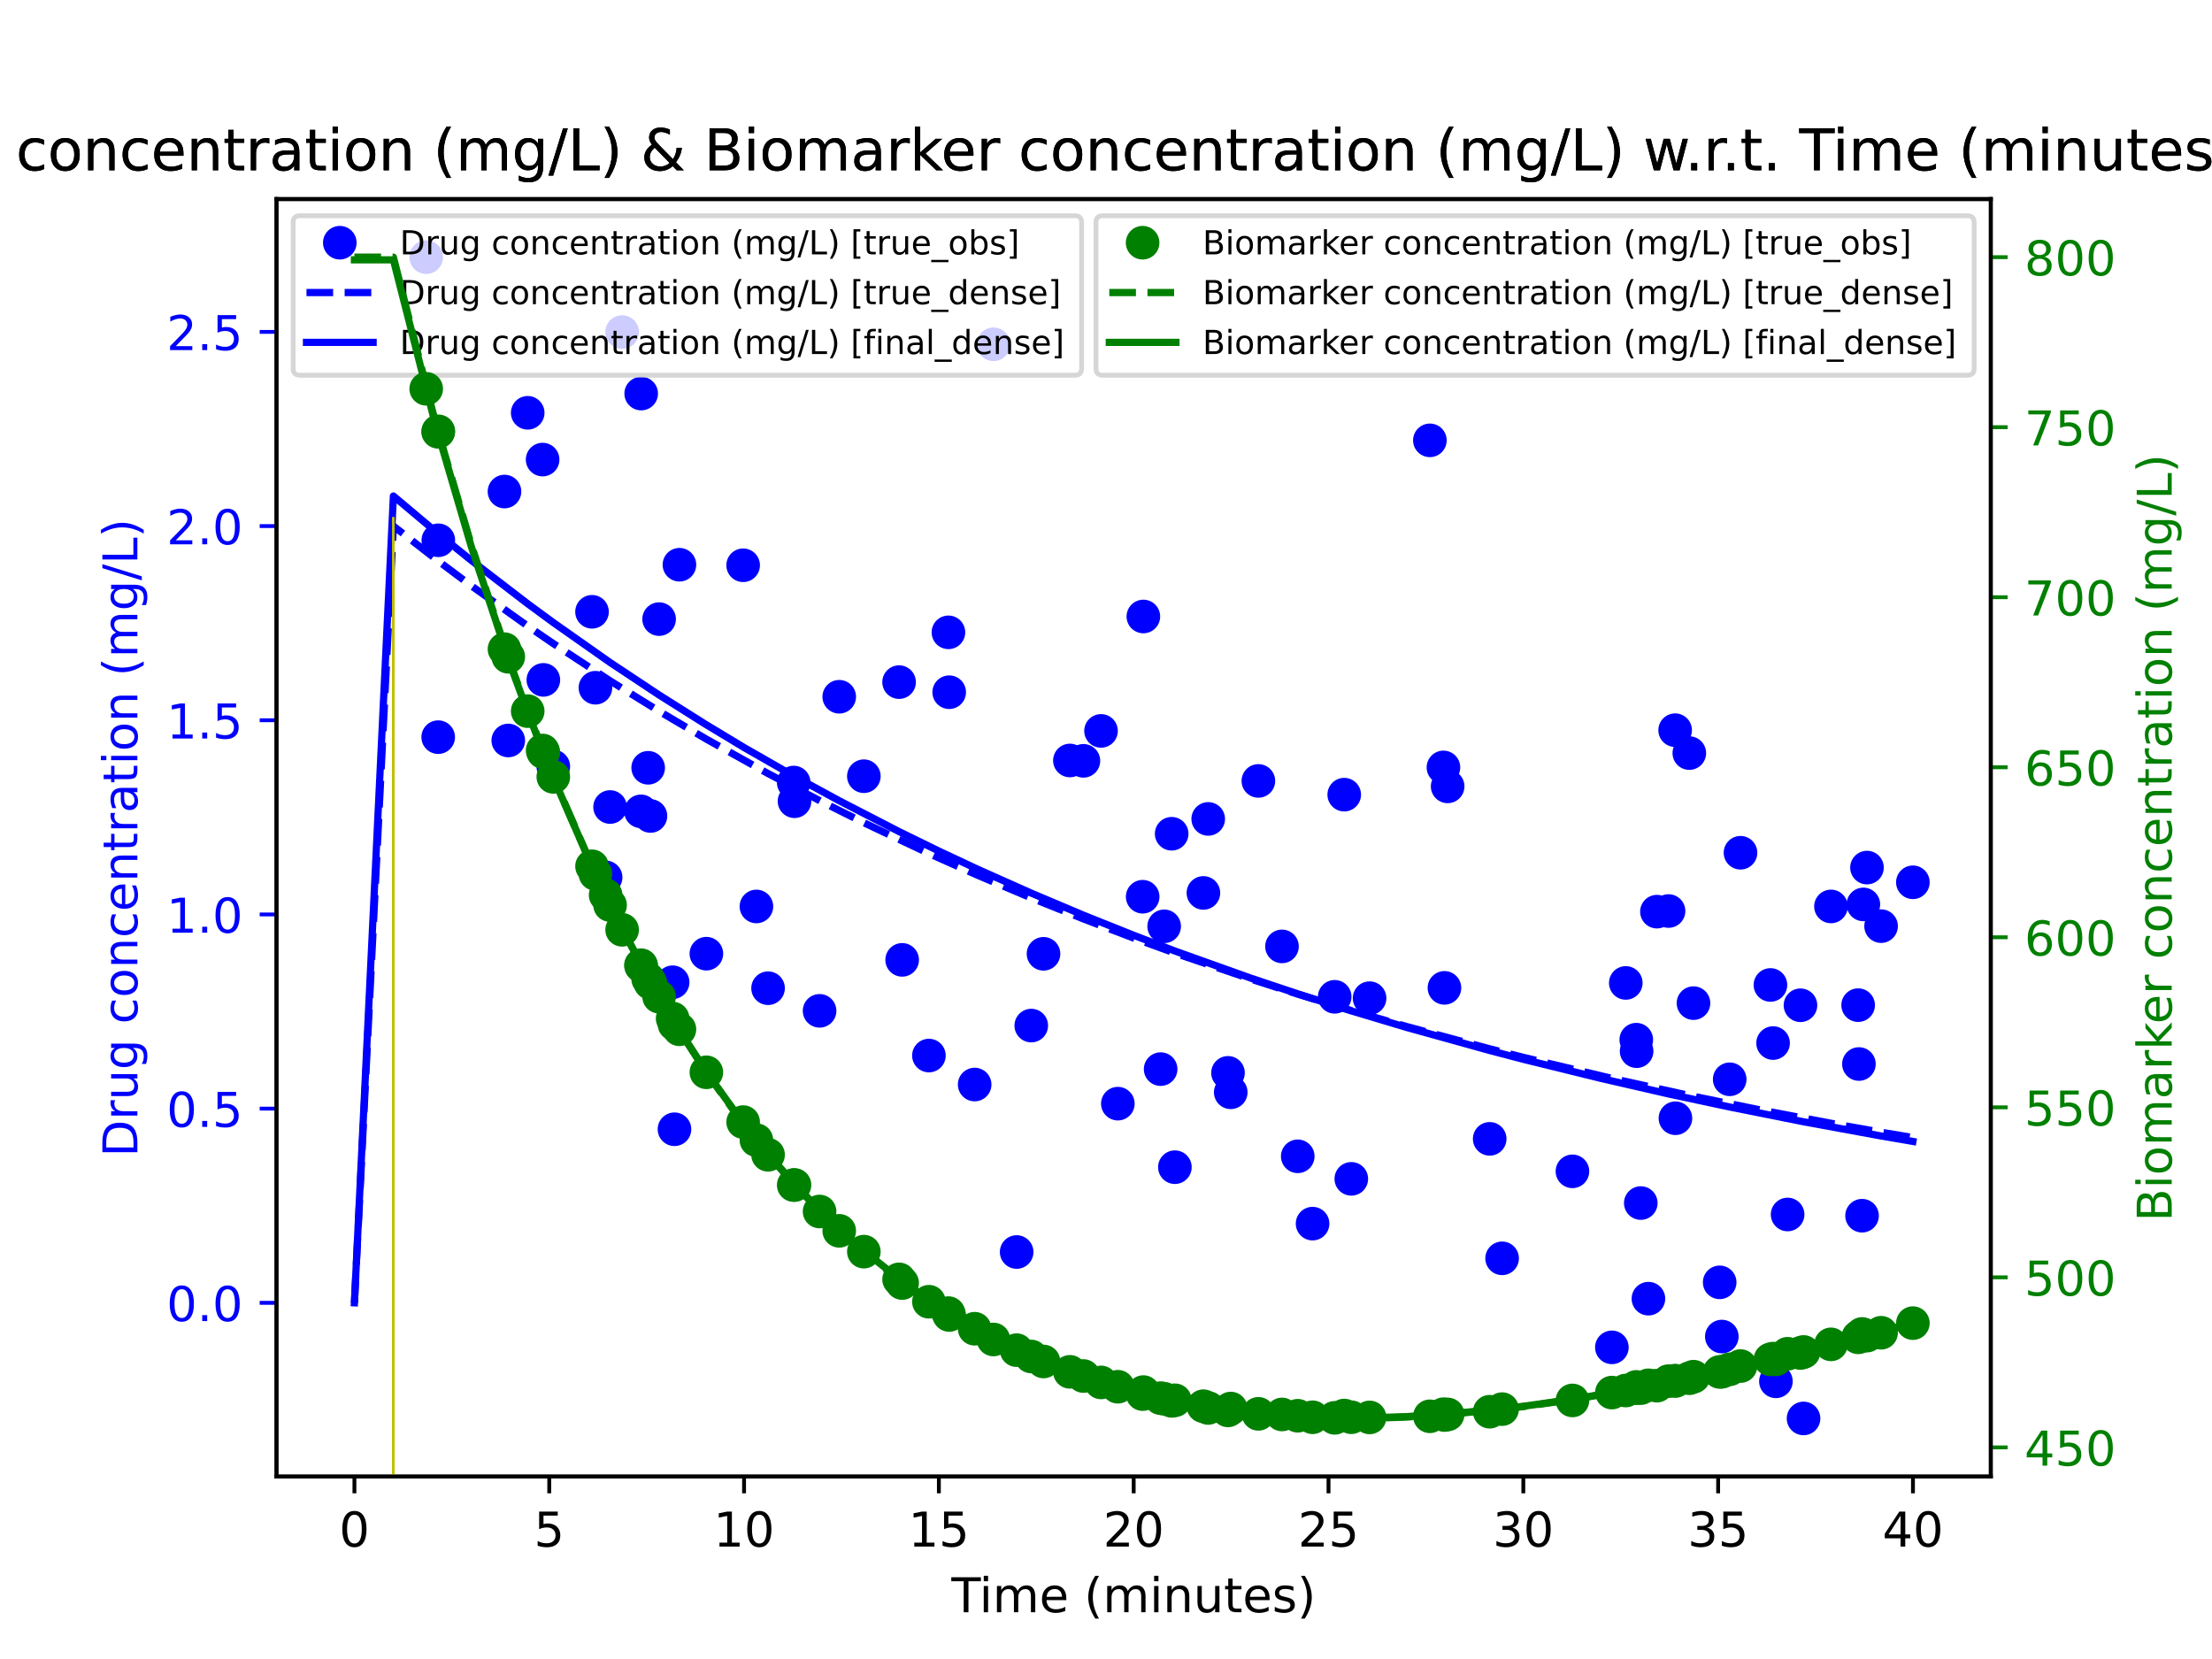 <?xml version="1.0" encoding="utf-8" standalone="no"?>
<!DOCTYPE svg PUBLIC "-//W3C//DTD SVG 1.1//EN"
  "http://www.w3.org/Graphics/SVG/1.1/DTD/svg11.dtd">
<!-- Created with matplotlib (https://matplotlib.org/) -->
<svg height="345.6pt" version="1.1" viewBox="0 0 460.8 345.6" width="460.8pt" xmlns="http://www.w3.org/2000/svg" xmlns:xlink="http://www.w3.org/1999/xlink">
 <defs>
  <style type="text/css">*{stroke-linecap:butt;stroke-linejoin:round;}</style>
 </defs>
 <g id="figure_1">
  <g id="patch_1">
   <path d="M 0 345.6 
L 460.8 345.6 
L 460.8 0 
L 0 0 
z
" style="fill:#ffffff;"/>
  </g>
  <g id="axes_1">
   <g id="patch_2">
    <path d="M 57.6 307.584 
L 414.72 307.584 
L 414.72 41.472 
L 57.6 41.472 
z
" style="fill:#ffffff;"/>
   </g>
   <g id="matplotlib.axis_1">
    <g id="xtick_1">
     <g id="line2d_1">
      <defs>
       <path d="M 0 0 
L 0 3.5 
" id="m6ff9a7de4e" style="stroke:#000000;stroke-width:0.8;"/>
      </defs>
      <g>
       <use style="stroke:#000000;stroke-width:0.8;" x="73.833" xlink:href="#m6ff9a7de4e" y="307.584"/>
      </g>
     </g>
     <g id="text_1">
      <!-- 0 -->
      <g transform="translate(70.651 322.182)scale(0.1 -0.1)">
       <defs>
        <path d="M 31.781 66.406 
Q 24.172 66.406 20.328 58.906 
Q 16.5 51.422 16.5 36.375 
Q 16.5 21.391 20.328 13.891 
Q 24.172 6.391 31.781 6.391 
Q 39.453 6.391 43.281 13.891 
Q 47.125 21.391 47.125 36.375 
Q 47.125 51.422 43.281 58.906 
Q 39.453 66.406 31.781 66.406 
z
M 31.781 74.219 
Q 44.047 74.219 50.516 64.516 
Q 56.984 54.828 56.984 36.375 
Q 56.984 17.969 50.516 8.266 
Q 44.047 -1.422 31.781 -1.422 
Q 19.531 -1.422 13.062 8.266 
Q 6.594 17.969 6.594 36.375 
Q 6.594 54.828 13.062 64.516 
Q 19.531 74.219 31.781 74.219 
z
" id="DejaVuSans-48"/>
       </defs>
       <use xlink:href="#DejaVuSans-48"/>
      </g>
     </g>
    </g>
    <g id="xtick_2">
     <g id="line2d_2">
      <g>
       <use style="stroke:#000000;stroke-width:0.8;" x="114.417" xlink:href="#m6ff9a7de4e" y="307.584"/>
      </g>
     </g>
     <g id="text_2">
      <!-- 5 -->
      <g transform="translate(111.235 322.182)scale(0.1 -0.1)">
       <defs>
        <path d="M 10.797 72.906 
L 49.516 72.906 
L 49.516 64.594 
L 19.828 64.594 
L 19.828 46.734 
Q 21.969 47.469 24.109 47.828 
Q 26.266 48.188 28.422 48.188 
Q 40.625 48.188 47.75 41.5 
Q 54.891 34.812 54.891 23.391 
Q 54.891 11.625 47.562 5.094 
Q 40.234 -1.422 26.906 -1.422 
Q 22.312 -1.422 17.547 -0.641 
Q 12.797 0.141 7.719 1.703 
L 7.719 11.625 
Q 12.109 9.234 16.797 8.062 
Q 21.484 6.891 26.703 6.891 
Q 35.156 6.891 40.078 11.328 
Q 45.016 15.766 45.016 23.391 
Q 45.016 31 40.078 35.438 
Q 35.156 39.891 26.703 39.891 
Q 22.75 39.891 18.812 39.016 
Q 14.891 38.141 10.797 36.281 
z
" id="DejaVuSans-53"/>
       </defs>
       <use xlink:href="#DejaVuSans-53"/>
      </g>
     </g>
    </g>
    <g id="xtick_3">
     <g id="line2d_3">
      <g>
       <use style="stroke:#000000;stroke-width:0.8;" x="155.001" xlink:href="#m6ff9a7de4e" y="307.584"/>
      </g>
     </g>
     <g id="text_3">
      <!-- 10 -->
      <g transform="translate(148.638 322.182)scale(0.1 -0.1)">
       <defs>
        <path d="M 12.406 8.297 
L 28.516 8.297 
L 28.516 63.922 
L 10.984 60.406 
L 10.984 69.391 
L 28.422 72.906 
L 38.281 72.906 
L 38.281 8.297 
L 54.391 8.297 
L 54.391 0 
L 12.406 0 
z
" id="DejaVuSans-49"/>
       </defs>
       <use xlink:href="#DejaVuSans-49"/>
       <use x="63.623" xlink:href="#DejaVuSans-48"/>
      </g>
     </g>
    </g>
    <g id="xtick_4">
     <g id="line2d_4">
      <g>
       <use style="stroke:#000000;stroke-width:0.8;" x="195.584" xlink:href="#m6ff9a7de4e" y="307.584"/>
      </g>
     </g>
     <g id="text_4">
      <!-- 15 -->
      <g transform="translate(189.222 322.182)scale(0.1 -0.1)">
       <use xlink:href="#DejaVuSans-49"/>
       <use x="63.623" xlink:href="#DejaVuSans-53"/>
      </g>
     </g>
    </g>
    <g id="xtick_5">
     <g id="line2d_5">
      <g>
       <use style="stroke:#000000;stroke-width:0.8;" x="236.168" xlink:href="#m6ff9a7de4e" y="307.584"/>
      </g>
     </g>
     <g id="text_5">
      <!-- 20 -->
      <g transform="translate(229.806 322.182)scale(0.1 -0.1)">
       <defs>
        <path d="M 19.188 8.297 
L 53.609 8.297 
L 53.609 0 
L 7.328 0 
L 7.328 8.297 
Q 12.938 14.109 22.625 23.891 
Q 32.328 33.688 34.812 36.531 
Q 39.547 41.844 41.422 45.531 
Q 43.312 49.219 43.312 52.781 
Q 43.312 58.594 39.234 62.25 
Q 35.156 65.922 28.609 65.922 
Q 23.969 65.922 18.812 64.312 
Q 13.672 62.703 7.812 59.422 
L 7.812 69.391 
Q 13.766 71.781 18.938 73 
Q 24.125 74.219 28.422 74.219 
Q 39.75 74.219 46.484 68.547 
Q 53.219 62.891 53.219 53.422 
Q 53.219 48.922 51.531 44.891 
Q 49.859 40.875 45.406 35.406 
Q 44.188 33.984 37.641 27.219 
Q 31.109 20.453 19.188 8.297 
z
" id="DejaVuSans-50"/>
       </defs>
       <use xlink:href="#DejaVuSans-50"/>
       <use x="63.623" xlink:href="#DejaVuSans-48"/>
      </g>
     </g>
    </g>
    <g id="xtick_6">
     <g id="line2d_6">
      <g>
       <use style="stroke:#000000;stroke-width:0.8;" x="276.752" xlink:href="#m6ff9a7de4e" y="307.584"/>
      </g>
     </g>
     <g id="text_6">
      <!-- 25 -->
      <g transform="translate(270.39 322.182)scale(0.1 -0.1)">
       <use xlink:href="#DejaVuSans-50"/>
       <use x="63.623" xlink:href="#DejaVuSans-53"/>
      </g>
     </g>
    </g>
    <g id="xtick_7">
     <g id="line2d_7">
      <g>
       <use style="stroke:#000000;stroke-width:0.8;" x="317.336" xlink:href="#m6ff9a7de4e" y="307.584"/>
      </g>
     </g>
     <g id="text_7">
      <!-- 30 -->
      <g transform="translate(310.974 322.182)scale(0.1 -0.1)">
       <defs>
        <path d="M 40.578 39.312 
Q 47.656 37.797 51.625 33 
Q 55.609 28.219 55.609 21.188 
Q 55.609 10.406 48.188 4.484 
Q 40.766 -1.422 27.094 -1.422 
Q 22.516 -1.422 17.656 -0.516 
Q 12.797 0.391 7.625 2.203 
L 7.625 11.719 
Q 11.719 9.328 16.594 8.109 
Q 21.484 6.891 26.812 6.891 
Q 36.078 6.891 40.938 10.547 
Q 45.797 14.203 45.797 21.188 
Q 45.797 27.641 41.281 31.266 
Q 36.766 34.906 28.719 34.906 
L 20.219 34.906 
L 20.219 43.016 
L 29.109 43.016 
Q 36.375 43.016 40.234 45.922 
Q 44.094 48.828 44.094 54.297 
Q 44.094 59.906 40.109 62.906 
Q 36.141 65.922 28.719 65.922 
Q 24.656 65.922 20.016 65.031 
Q 15.375 64.156 9.812 62.312 
L 9.812 71.094 
Q 15.438 72.656 20.344 73.438 
Q 25.25 74.219 29.594 74.219 
Q 40.828 74.219 47.359 69.109 
Q 53.906 64.016 53.906 55.328 
Q 53.906 49.266 50.438 45.094 
Q 46.969 40.922 40.578 39.312 
z
" id="DejaVuSans-51"/>
       </defs>
       <use xlink:href="#DejaVuSans-51"/>
       <use x="63.623" xlink:href="#DejaVuSans-48"/>
      </g>
     </g>
    </g>
    <g id="xtick_8">
     <g id="line2d_8">
      <g>
       <use style="stroke:#000000;stroke-width:0.8;" x="357.92" xlink:href="#m6ff9a7de4e" y="307.584"/>
      </g>
     </g>
     <g id="text_8">
      <!-- 35 -->
      <g transform="translate(351.558 322.182)scale(0.1 -0.1)">
       <use xlink:href="#DejaVuSans-51"/>
       <use x="63.623" xlink:href="#DejaVuSans-53"/>
      </g>
     </g>
    </g>
    <g id="xtick_9">
     <g id="line2d_9">
      <g>
       <use style="stroke:#000000;stroke-width:0.8;" x="398.504" xlink:href="#m6ff9a7de4e" y="307.584"/>
      </g>
     </g>
     <g id="text_9">
      <!-- 40 -->
      <g transform="translate(392.141 322.182)scale(0.1 -0.1)">
       <defs>
        <path d="M 37.797 64.312 
L 12.891 25.391 
L 37.797 25.391 
z
M 35.203 72.906 
L 47.609 72.906 
L 47.609 25.391 
L 58.016 25.391 
L 58.016 17.188 
L 47.609 17.188 
L 47.609 0 
L 37.797 0 
L 37.797 17.188 
L 4.891 17.188 
L 4.891 26.703 
z
" id="DejaVuSans-52"/>
       </defs>
       <use xlink:href="#DejaVuSans-52"/>
       <use x="63.623" xlink:href="#DejaVuSans-48"/>
      </g>
     </g>
    </g>
    <g id="text_10">
     <!-- Time (minutes) -->
     <g transform="translate(198.197 335.861)scale(0.1 -0.1)">
      <defs>
       <path d="M -0.297 72.906 
L 61.375 72.906 
L 61.375 64.594 
L 35.5 64.594 
L 35.5 0 
L 25.594 0 
L 25.594 64.594 
L -0.297 64.594 
z
" id="DejaVuSans-84"/>
       <path d="M 9.422 54.688 
L 18.406 54.688 
L 18.406 0 
L 9.422 0 
z
M 9.422 75.984 
L 18.406 75.984 
L 18.406 64.594 
L 9.422 64.594 
z
" id="DejaVuSans-105"/>
       <path d="M 52 44.188 
Q 55.375 50.25 60.062 53.125 
Q 64.75 56 71.094 56 
Q 79.641 56 84.281 50.016 
Q 88.922 44.047 88.922 33.016 
L 88.922 0 
L 79.891 0 
L 79.891 32.719 
Q 79.891 40.578 77.094 44.375 
Q 74.312 48.188 68.609 48.188 
Q 61.625 48.188 57.562 43.547 
Q 53.516 38.922 53.516 30.906 
L 53.516 0 
L 44.484 0 
L 44.484 32.719 
Q 44.484 40.625 41.703 44.406 
Q 38.922 48.188 33.109 48.188 
Q 26.219 48.188 22.156 43.531 
Q 18.109 38.875 18.109 30.906 
L 18.109 0 
L 9.078 0 
L 9.078 54.688 
L 18.109 54.688 
L 18.109 46.188 
Q 21.188 51.219 25.484 53.609 
Q 29.781 56 35.688 56 
Q 41.656 56 45.828 52.969 
Q 50 49.953 52 44.188 
z
" id="DejaVuSans-109"/>
       <path d="M 56.203 29.594 
L 56.203 25.203 
L 14.891 25.203 
Q 15.484 15.922 20.484 11.062 
Q 25.484 6.203 34.422 6.203 
Q 39.594 6.203 44.453 7.469 
Q 49.312 8.734 54.109 11.281 
L 54.109 2.781 
Q 49.266 0.734 44.188 -0.344 
Q 39.109 -1.422 33.891 -1.422 
Q 20.797 -1.422 13.156 6.188 
Q 5.516 13.812 5.516 26.812 
Q 5.516 40.234 12.766 48.109 
Q 20.016 56 32.328 56 
Q 43.359 56 49.781 48.891 
Q 56.203 41.797 56.203 29.594 
z
M 47.219 32.234 
Q 47.125 39.594 43.094 43.984 
Q 39.062 48.391 32.422 48.391 
Q 24.906 48.391 20.391 44.141 
Q 15.875 39.891 15.188 32.172 
z
" id="DejaVuSans-101"/>
       <path id="DejaVuSans-32"/>
       <path d="M 31 75.875 
Q 24.469 64.656 21.281 53.656 
Q 18.109 42.672 18.109 31.391 
Q 18.109 20.125 21.312 9.062 
Q 24.516 -2 31 -13.188 
L 23.188 -13.188 
Q 15.875 -1.703 12.234 9.375 
Q 8.594 20.453 8.594 31.391 
Q 8.594 42.281 12.203 53.312 
Q 15.828 64.359 23.188 75.875 
z
" id="DejaVuSans-40"/>
       <path d="M 54.891 33.016 
L 54.891 0 
L 45.906 0 
L 45.906 32.719 
Q 45.906 40.484 42.875 44.328 
Q 39.844 48.188 33.797 48.188 
Q 26.516 48.188 22.312 43.547 
Q 18.109 38.922 18.109 30.906 
L 18.109 0 
L 9.078 0 
L 9.078 54.688 
L 18.109 54.688 
L 18.109 46.188 
Q 21.344 51.125 25.703 53.562 
Q 30.078 56 35.797 56 
Q 45.219 56 50.047 50.172 
Q 54.891 44.344 54.891 33.016 
z
" id="DejaVuSans-110"/>
       <path d="M 8.5 21.578 
L 8.5 54.688 
L 17.484 54.688 
L 17.484 21.922 
Q 17.484 14.156 20.5 10.266 
Q 23.531 6.391 29.594 6.391 
Q 36.859 6.391 41.078 11.031 
Q 45.312 15.672 45.312 23.688 
L 45.312 54.688 
L 54.297 54.688 
L 54.297 0 
L 45.312 0 
L 45.312 8.406 
Q 42.047 3.422 37.719 1 
Q 33.406 -1.422 27.688 -1.422 
Q 18.266 -1.422 13.375 4.438 
Q 8.5 10.297 8.5 21.578 
z
M 31.109 56 
z
" id="DejaVuSans-117"/>
       <path d="M 18.312 70.219 
L 18.312 54.688 
L 36.812 54.688 
L 36.812 47.703 
L 18.312 47.703 
L 18.312 18.016 
Q 18.312 11.328 20.141 9.422 
Q 21.969 7.516 27.594 7.516 
L 36.812 7.516 
L 36.812 0 
L 27.594 0 
Q 17.188 0 13.234 3.875 
Q 9.281 7.766 9.281 18.016 
L 9.281 47.703 
L 2.688 47.703 
L 2.688 54.688 
L 9.281 54.688 
L 9.281 70.219 
z
" id="DejaVuSans-116"/>
       <path d="M 44.281 53.078 
L 44.281 44.578 
Q 40.484 46.531 36.375 47.5 
Q 32.281 48.484 27.875 48.484 
Q 21.188 48.484 17.844 46.438 
Q 14.5 44.391 14.5 40.281 
Q 14.5 37.156 16.891 35.375 
Q 19.281 33.594 26.516 31.984 
L 29.594 31.297 
Q 39.156 29.25 43.188 25.516 
Q 47.219 21.781 47.219 15.094 
Q 47.219 7.469 41.188 3.016 
Q 35.156 -1.422 24.609 -1.422 
Q 20.219 -1.422 15.453 -0.562 
Q 10.688 0.297 5.422 2 
L 5.422 11.281 
Q 10.406 8.688 15.234 7.391 
Q 20.062 6.109 24.812 6.109 
Q 31.156 6.109 34.562 8.281 
Q 37.984 10.453 37.984 14.406 
Q 37.984 18.062 35.516 20.016 
Q 33.062 21.969 24.703 23.781 
L 21.578 24.516 
Q 13.234 26.266 9.516 29.906 
Q 5.812 33.547 5.812 39.891 
Q 5.812 47.609 11.281 51.797 
Q 16.75 56 26.812 56 
Q 31.781 56 36.172 55.266 
Q 40.578 54.547 44.281 53.078 
z
" id="DejaVuSans-115"/>
       <path d="M 8.016 75.875 
L 15.828 75.875 
Q 23.141 64.359 26.781 53.312 
Q 30.422 42.281 30.422 31.391 
Q 30.422 20.453 26.781 9.375 
Q 23.141 -1.703 15.828 -13.188 
L 8.016 -13.188 
Q 14.5 -2 17.703 9.062 
Q 20.906 20.125 20.906 31.391 
Q 20.906 42.672 17.703 53.656 
Q 14.5 64.656 8.016 75.875 
z
" id="DejaVuSans-41"/>
      </defs>
      <use xlink:href="#DejaVuSans-84"/>
      <use x="57.959" xlink:href="#DejaVuSans-105"/>
      <use x="85.742" xlink:href="#DejaVuSans-109"/>
      <use x="183.154" xlink:href="#DejaVuSans-101"/>
      <use x="244.678" xlink:href="#DejaVuSans-32"/>
      <use x="276.465" xlink:href="#DejaVuSans-40"/>
      <use x="315.479" xlink:href="#DejaVuSans-109"/>
      <use x="412.891" xlink:href="#DejaVuSans-105"/>
      <use x="440.674" xlink:href="#DejaVuSans-110"/>
      <use x="504.053" xlink:href="#DejaVuSans-117"/>
      <use x="567.432" xlink:href="#DejaVuSans-116"/>
      <use x="606.641" xlink:href="#DejaVuSans-101"/>
      <use x="668.164" xlink:href="#DejaVuSans-115"/>
      <use x="720.264" xlink:href="#DejaVuSans-41"/>
     </g>
    </g>
   </g>
   <g id="matplotlib.axis_2">
    <g id="ytick_1">
     <g id="line2d_10">
      <defs>
       <path d="M 0 0 
L -3.5 0 
" id="m9ccf4026e9" style="stroke:#0000ff;stroke-width:0.8;"/>
      </defs>
      <g>
       <use style="fill:#0000ff;stroke:#0000ff;stroke-width:0.8;" x="57.6" xlink:href="#m9ccf4026e9" y="271.405"/>
      </g>
     </g>
     <g id="text_11">
      <!-- 0.0 -->
      <g style="fill:#0000ff;" transform="translate(34.697 275.204)scale(0.1 -0.1)">
       <defs>
        <path d="M 10.688 12.406 
L 21 12.406 
L 21 0 
L 10.688 0 
z
" id="DejaVuSans-46"/>
       </defs>
       <use xlink:href="#DejaVuSans-48"/>
       <use x="63.623" xlink:href="#DejaVuSans-46"/>
       <use x="95.41" xlink:href="#DejaVuSans-48"/>
      </g>
     </g>
    </g>
    <g id="ytick_2">
     <g id="line2d_11">
      <g>
       <use style="fill:#0000ff;stroke:#0000ff;stroke-width:0.8;" x="57.6" xlink:href="#m9ccf4026e9" y="230.951"/>
      </g>
     </g>
     <g id="text_12">
      <!-- 0.5 -->
      <g style="fill:#0000ff;" transform="translate(34.697 234.75)scale(0.1 -0.1)">
       <use xlink:href="#DejaVuSans-48"/>
       <use x="63.623" xlink:href="#DejaVuSans-46"/>
       <use x="95.41" xlink:href="#DejaVuSans-53"/>
      </g>
     </g>
    </g>
    <g id="ytick_3">
     <g id="line2d_12">
      <g>
       <use style="fill:#0000ff;stroke:#0000ff;stroke-width:0.8;" x="57.6" xlink:href="#m9ccf4026e9" y="190.497"/>
      </g>
     </g>
     <g id="text_13">
      <!-- 1.0 -->
      <g style="fill:#0000ff;" transform="translate(34.697 194.296)scale(0.1 -0.1)">
       <use xlink:href="#DejaVuSans-49"/>
       <use x="63.623" xlink:href="#DejaVuSans-46"/>
       <use x="95.41" xlink:href="#DejaVuSans-48"/>
      </g>
     </g>
    </g>
    <g id="ytick_4">
     <g id="line2d_13">
      <g>
       <use style="fill:#0000ff;stroke:#0000ff;stroke-width:0.8;" x="57.6" xlink:href="#m9ccf4026e9" y="150.043"/>
      </g>
     </g>
     <g id="text_14">
      <!-- 1.5 -->
      <g style="fill:#0000ff;" transform="translate(34.697 153.842)scale(0.1 -0.1)">
       <use xlink:href="#DejaVuSans-49"/>
       <use x="63.623" xlink:href="#DejaVuSans-46"/>
       <use x="95.41" xlink:href="#DejaVuSans-53"/>
      </g>
     </g>
    </g>
    <g id="ytick_5">
     <g id="line2d_14">
      <g>
       <use style="fill:#0000ff;stroke:#0000ff;stroke-width:0.8;" x="57.6" xlink:href="#m9ccf4026e9" y="109.589"/>
      </g>
     </g>
     <g id="text_15">
      <!-- 2.0 -->
      <g style="fill:#0000ff;" transform="translate(34.697 113.388)scale(0.1 -0.1)">
       <use xlink:href="#DejaVuSans-50"/>
       <use x="63.623" xlink:href="#DejaVuSans-46"/>
       <use x="95.41" xlink:href="#DejaVuSans-48"/>
      </g>
     </g>
    </g>
    <g id="ytick_6">
     <g id="line2d_15">
      <g>
       <use style="fill:#0000ff;stroke:#0000ff;stroke-width:0.8;" x="57.6" xlink:href="#m9ccf4026e9" y="69.135"/>
      </g>
     </g>
     <g id="text_16">
      <!-- 2.5 -->
      <g style="fill:#0000ff;" transform="translate(34.697 72.934)scale(0.1 -0.1)">
       <use xlink:href="#DejaVuSans-50"/>
       <use x="63.623" xlink:href="#DejaVuSans-46"/>
       <use x="95.41" xlink:href="#DejaVuSans-53"/>
      </g>
     </g>
    </g>
    <g id="text_17">
     <!-- Drug concentration (mg/L) -->
     <g style="fill:#0000ff;" transform="translate(28.617 241)rotate(-90)scale(0.1 -0.1)">
      <defs>
       <path d="M 19.672 64.797 
L 19.672 8.109 
L 31.594 8.109 
Q 46.688 8.109 53.688 14.938 
Q 60.688 21.781 60.688 36.531 
Q 60.688 51.172 53.688 57.984 
Q 46.688 64.797 31.594 64.797 
z
M 9.812 72.906 
L 30.078 72.906 
Q 51.266 72.906 61.172 64.094 
Q 71.094 55.281 71.094 36.531 
Q 71.094 17.672 61.125 8.828 
Q 51.172 0 30.078 0 
L 9.812 0 
z
" id="DejaVuSans-68"/>
       <path d="M 41.109 46.297 
Q 39.594 47.172 37.812 47.578 
Q 36.031 48 33.891 48 
Q 26.266 48 22.188 43.047 
Q 18.109 38.094 18.109 28.812 
L 18.109 0 
L 9.078 0 
L 9.078 54.688 
L 18.109 54.688 
L 18.109 46.188 
Q 20.953 51.172 25.484 53.578 
Q 30.031 56 36.531 56 
Q 37.453 56 38.578 55.875 
Q 39.703 55.766 41.062 55.516 
z
" id="DejaVuSans-114"/>
       <path d="M 45.406 27.984 
Q 45.406 37.75 41.375 43.109 
Q 37.359 48.484 30.078 48.484 
Q 22.859 48.484 18.828 43.109 
Q 14.797 37.75 14.797 27.984 
Q 14.797 18.266 18.828 12.891 
Q 22.859 7.516 30.078 7.516 
Q 37.359 7.516 41.375 12.891 
Q 45.406 18.266 45.406 27.984 
z
M 54.391 6.781 
Q 54.391 -7.172 48.188 -13.984 
Q 42 -20.797 29.203 -20.797 
Q 24.469 -20.797 20.266 -20.094 
Q 16.062 -19.391 12.109 -17.922 
L 12.109 -9.188 
Q 16.062 -11.328 19.922 -12.344 
Q 23.781 -13.375 27.781 -13.375 
Q 36.625 -13.375 41.016 -8.766 
Q 45.406 -4.156 45.406 5.172 
L 45.406 9.625 
Q 42.625 4.781 38.281 2.391 
Q 33.938 0 27.875 0 
Q 17.828 0 11.672 7.656 
Q 5.516 15.328 5.516 27.984 
Q 5.516 40.672 11.672 48.328 
Q 17.828 56 27.875 56 
Q 33.938 56 38.281 53.609 
Q 42.625 51.219 45.406 46.391 
L 45.406 54.688 
L 54.391 54.688 
z
" id="DejaVuSans-103"/>
       <path d="M 48.781 52.594 
L 48.781 44.188 
Q 44.969 46.297 41.141 47.344 
Q 37.312 48.391 33.406 48.391 
Q 24.656 48.391 19.812 42.844 
Q 14.984 37.312 14.984 27.297 
Q 14.984 17.281 19.812 11.734 
Q 24.656 6.203 33.406 6.203 
Q 37.312 6.203 41.141 7.25 
Q 44.969 8.297 48.781 10.406 
L 48.781 2.094 
Q 45.016 0.344 40.984 -0.531 
Q 36.969 -1.422 32.422 -1.422 
Q 20.062 -1.422 12.781 6.344 
Q 5.516 14.109 5.516 27.297 
Q 5.516 40.672 12.859 48.328 
Q 20.219 56 33.016 56 
Q 37.156 56 41.109 55.141 
Q 45.062 54.297 48.781 52.594 
z
" id="DejaVuSans-99"/>
       <path d="M 30.609 48.391 
Q 23.391 48.391 19.188 42.75 
Q 14.984 37.109 14.984 27.297 
Q 14.984 17.484 19.156 11.844 
Q 23.344 6.203 30.609 6.203 
Q 37.797 6.203 41.984 11.859 
Q 46.188 17.531 46.188 27.297 
Q 46.188 37.016 41.984 42.703 
Q 37.797 48.391 30.609 48.391 
z
M 30.609 56 
Q 42.328 56 49.016 48.375 
Q 55.719 40.766 55.719 27.297 
Q 55.719 13.875 49.016 6.219 
Q 42.328 -1.422 30.609 -1.422 
Q 18.844 -1.422 12.172 6.219 
Q 5.516 13.875 5.516 27.297 
Q 5.516 40.766 12.172 48.375 
Q 18.844 56 30.609 56 
z
" id="DejaVuSans-111"/>
       <path d="M 34.281 27.484 
Q 23.391 27.484 19.188 25 
Q 14.984 22.516 14.984 16.5 
Q 14.984 11.719 18.141 8.906 
Q 21.297 6.109 26.703 6.109 
Q 34.188 6.109 38.703 11.406 
Q 43.219 16.703 43.219 25.484 
L 43.219 27.484 
z
M 52.203 31.203 
L 52.203 0 
L 43.219 0 
L 43.219 8.297 
Q 40.141 3.328 35.547 0.953 
Q 30.953 -1.422 24.312 -1.422 
Q 15.922 -1.422 10.953 3.297 
Q 6 8.016 6 15.922 
Q 6 25.141 12.172 29.828 
Q 18.359 34.516 30.609 34.516 
L 43.219 34.516 
L 43.219 35.406 
Q 43.219 41.609 39.141 45 
Q 35.062 48.391 27.688 48.391 
Q 23 48.391 18.547 47.266 
Q 14.109 46.141 10.016 43.891 
L 10.016 52.203 
Q 14.938 54.109 19.578 55.047 
Q 24.219 56 28.609 56 
Q 40.484 56 46.344 49.844 
Q 52.203 43.703 52.203 31.203 
z
" id="DejaVuSans-97"/>
       <path d="M 25.391 72.906 
L 33.688 72.906 
L 8.297 -9.281 
L 0 -9.281 
z
" id="DejaVuSans-47"/>
       <path d="M 9.812 72.906 
L 19.672 72.906 
L 19.672 8.297 
L 55.172 8.297 
L 55.172 0 
L 9.812 0 
z
" id="DejaVuSans-76"/>
      </defs>
      <use xlink:href="#DejaVuSans-68"/>
      <use x="77.002" xlink:href="#DejaVuSans-114"/>
      <use x="118.115" xlink:href="#DejaVuSans-117"/>
      <use x="181.494" xlink:href="#DejaVuSans-103"/>
      <use x="244.971" xlink:href="#DejaVuSans-32"/>
      <use x="276.758" xlink:href="#DejaVuSans-99"/>
      <use x="331.738" xlink:href="#DejaVuSans-111"/>
      <use x="392.92" xlink:href="#DejaVuSans-110"/>
      <use x="456.299" xlink:href="#DejaVuSans-99"/>
      <use x="511.279" xlink:href="#DejaVuSans-101"/>
      <use x="572.803" xlink:href="#DejaVuSans-110"/>
      <use x="636.182" xlink:href="#DejaVuSans-116"/>
      <use x="675.391" xlink:href="#DejaVuSans-114"/>
      <use x="716.504" xlink:href="#DejaVuSans-97"/>
      <use x="777.783" xlink:href="#DejaVuSans-116"/>
      <use x="816.992" xlink:href="#DejaVuSans-105"/>
      <use x="844.775" xlink:href="#DejaVuSans-111"/>
      <use x="905.957" xlink:href="#DejaVuSans-110"/>
      <use x="969.336" xlink:href="#DejaVuSans-32"/>
      <use x="1001.123" xlink:href="#DejaVuSans-40"/>
      <use x="1040.137" xlink:href="#DejaVuSans-109"/>
      <use x="1137.549" xlink:href="#DejaVuSans-103"/>
      <use x="1201.025" xlink:href="#DejaVuSans-47"/>
      <use x="1234.717" xlink:href="#DejaVuSans-76"/>
      <use x="1290.43" xlink:href="#DejaVuSans-41"/>
     </g>
    </g>
   </g>
   <g id="line2d_16">
    <defs>
     <path d="M 0 3 
C 0.796 3 1.559 2.684 2.121 2.121 
C 2.684 1.559 3 0.796 3 0 
C 3 -0.796 2.684 -1.559 2.121 -2.121 
C 1.559 -2.684 0.796 -3 0 -3 
C -0.796 -3 -1.559 -2.684 -2.121 -2.121 
C -2.684 -1.559 -3 -0.796 -3 0 
C -3 0.796 -2.684 1.559 -2.121 2.121 
C -1.559 2.684 -0.796 3 0 3 
z
" id="m98048f2e97" style="stroke:#0000ff;"/>
    </defs>
    <g clip-path="url(#p5806a07c20)">
     <use style="fill:#0000ff;stroke:#0000ff;" x="88.787" xlink:href="#m98048f2e97" y="53.568"/>
     <use style="fill:#0000ff;stroke:#0000ff;" x="91.285" xlink:href="#m98048f2e97" y="153.563"/>
     <use style="fill:#0000ff;stroke:#0000ff;" x="91.31" xlink:href="#m98048f2e97" y="112.55"/>
     <use style="fill:#0000ff;stroke:#0000ff;" x="105.093" xlink:href="#m98048f2e97" y="102.398"/>
     <use style="fill:#0000ff;stroke:#0000ff;" x="105.882" xlink:href="#m98048f2e97" y="154.257"/>
     <use style="fill:#0000ff;stroke:#0000ff;" x="109.93" xlink:href="#m98048f2e97" y="85.995"/>
     <use style="fill:#0000ff;stroke:#0000ff;" x="113.037" xlink:href="#m98048f2e97" y="95.739"/>
     <use style="fill:#0000ff;stroke:#0000ff;" x="113.191" xlink:href="#m98048f2e97" y="141.632"/>
     <use style="fill:#0000ff;stroke:#0000ff;" x="115.264" xlink:href="#m98048f2e97" y="159.669"/>
     <use style="fill:#0000ff;stroke:#0000ff;" x="123.329" xlink:href="#m98048f2e97" y="127.448"/>
     <use style="fill:#0000ff;stroke:#0000ff;" x="124.038" xlink:href="#m98048f2e97" y="143.269"/>
     <use style="fill:#0000ff;stroke:#0000ff;" x="126.162" xlink:href="#m98048f2e97" y="182.766"/>
     <use style="fill:#0000ff;stroke:#0000ff;" x="127.091" xlink:href="#m98048f2e97" y="168.116"/>
     <use style="fill:#0000ff;stroke:#0000ff;" x="129.6" xlink:href="#m98048f2e97" y="69.174"/>
     <use style="fill:#0000ff;stroke:#0000ff;" x="133.524" xlink:href="#m98048f2e97" y="169.02"/>
     <use style="fill:#0000ff;stroke:#0000ff;" x="133.572" xlink:href="#m98048f2e97" y="81.989"/>
     <use style="fill:#0000ff;stroke:#0000ff;" x="135.025" xlink:href="#m98048f2e97" y="159.945"/>
     <use style="fill:#0000ff;stroke:#0000ff;" x="135.503" xlink:href="#m98048f2e97" y="169.983"/>
     <use style="fill:#0000ff;stroke:#0000ff;" x="137.305" xlink:href="#m98048f2e97" y="128.973"/>
     <use style="fill:#0000ff;stroke:#0000ff;" x="140.124" xlink:href="#m98048f2e97" y="204.621"/>
     <use style="fill:#0000ff;stroke:#0000ff;" x="140.507" xlink:href="#m98048f2e97" y="235.245"/>
     <use style="fill:#0000ff;stroke:#0000ff;" x="141.538" xlink:href="#m98048f2e97" y="117.644"/>
     <use style="fill:#0000ff;stroke:#0000ff;" x="147.151" xlink:href="#m98048f2e97" y="198.67"/>
     <use style="fill:#0000ff;stroke:#0000ff;" x="154.811" xlink:href="#m98048f2e97" y="117.755"/>
     <use style="fill:#0000ff;stroke:#0000ff;" x="157.575" xlink:href="#m98048f2e97" y="188.831"/>
     <use style="fill:#0000ff;stroke:#0000ff;" x="160.003" xlink:href="#m98048f2e97" y="205.863"/>
     <use style="fill:#0000ff;stroke:#0000ff;" x="165.345" xlink:href="#m98048f2e97" y="163.017"/>
     <use style="fill:#0000ff;stroke:#0000ff;" x="165.51" xlink:href="#m98048f2e97" y="166.912"/>
     <use style="fill:#0000ff;stroke:#0000ff;" x="170.734" xlink:href="#m98048f2e97" y="210.576"/>
     <use style="fill:#0000ff;stroke:#0000ff;" x="174.827" xlink:href="#m98048f2e97" y="145.146"/>
     <use style="fill:#0000ff;stroke:#0000ff;" x="179.956" xlink:href="#m98048f2e97" y="161.698"/>
     <use style="fill:#0000ff;stroke:#0000ff;" x="187.297" xlink:href="#m98048f2e97" y="142.099"/>
     <use style="fill:#0000ff;stroke:#0000ff;" x="187.935" xlink:href="#m98048f2e97" y="199.958"/>
     <use style="fill:#0000ff;stroke:#0000ff;" x="193.51" xlink:href="#m98048f2e97" y="219.893"/>
     <use style="fill:#0000ff;stroke:#0000ff;" x="197.576" xlink:href="#m98048f2e97" y="131.727"/>
     <use style="fill:#0000ff;stroke:#0000ff;" x="197.735" xlink:href="#m98048f2e97" y="144.201"/>
     <use style="fill:#0000ff;stroke:#0000ff;" x="203.039" xlink:href="#m98048f2e97" y="225.927"/>
     <use style="fill:#0000ff;stroke:#0000ff;" x="206.952" xlink:href="#m98048f2e97" y="71.725"/>
     <use style="fill:#0000ff;stroke:#0000ff;" x="211.787" xlink:href="#m98048f2e97" y="260.819"/>
     <use style="fill:#0000ff;stroke:#0000ff;" x="214.831" xlink:href="#m98048f2e97" y="213.647"/>
     <use style="fill:#0000ff;stroke:#0000ff;" x="217.383" xlink:href="#m98048f2e97" y="198.695"/>
     <use style="fill:#0000ff;stroke:#0000ff;" x="222.881" xlink:href="#m98048f2e97" y="158.423"/>
     <use style="fill:#0000ff;stroke:#0000ff;" x="225.696" xlink:href="#m98048f2e97" y="158.496"/>
     <use style="fill:#0000ff;stroke:#0000ff;" x="229.364" xlink:href="#m98048f2e97" y="152.259"/>
     <use style="fill:#0000ff;stroke:#0000ff;" x="232.867" xlink:href="#m98048f2e97" y="229.913"/>
     <use style="fill:#0000ff;stroke:#0000ff;" x="238.039" xlink:href="#m98048f2e97" y="186.805"/>
     <use style="fill:#0000ff;stroke:#0000ff;" x="238.182" xlink:href="#m98048f2e97" y="128.425"/>
     <use style="fill:#0000ff;stroke:#0000ff;" x="241.782" xlink:href="#m98048f2e97" y="222.719"/>
     <use style="fill:#0000ff;stroke:#0000ff;" x="242.517" xlink:href="#m98048f2e97" y="192.971"/>
     <use style="fill:#0000ff;stroke:#0000ff;" x="244.08" xlink:href="#m98048f2e97" y="173.685"/>
     <use style="fill:#0000ff;stroke:#0000ff;" x="244.753" xlink:href="#m98048f2e97" y="243.147"/>
     <use style="fill:#0000ff;stroke:#0000ff;" x="250.692" xlink:href="#m98048f2e97" y="186.013"/>
     <use style="fill:#0000ff;stroke:#0000ff;" x="251.692" xlink:href="#m98048f2e97" y="170.596"/>
     <use style="fill:#0000ff;stroke:#0000ff;" x="255.814" xlink:href="#m98048f2e97" y="223.495"/>
     <use style="fill:#0000ff;stroke:#0000ff;" x="256.386" xlink:href="#m98048f2e97" y="227.547"/>
     <use style="fill:#0000ff;stroke:#0000ff;" x="262.142" xlink:href="#m98048f2e97" y="162.681"/>
     <use style="fill:#0000ff;stroke:#0000ff;" x="267.061" xlink:href="#m98048f2e97" y="197.152"/>
     <use style="fill:#0000ff;stroke:#0000ff;" x="270.344" xlink:href="#m98048f2e97" y="240.881"/>
     <use style="fill:#0000ff;stroke:#0000ff;" x="273.434" xlink:href="#m98048f2e97" y="254.905"/>
     <use style="fill:#0000ff;stroke:#0000ff;" x="278.041" xlink:href="#m98048f2e97" y="207.653"/>
     <use style="fill:#0000ff;stroke:#0000ff;" x="280.026" xlink:href="#m98048f2e97" y="165.541"/>
     <use style="fill:#0000ff;stroke:#0000ff;" x="281.5" xlink:href="#m98048f2e97" y="245.575"/>
     <use style="fill:#0000ff;stroke:#0000ff;" x="285.307" xlink:href="#m98048f2e97" y="207.941"/>
     <use style="fill:#0000ff;stroke:#0000ff;" x="297.87" xlink:href="#m98048f2e97" y="91.733"/>
     <use style="fill:#0000ff;stroke:#0000ff;" x="300.695" xlink:href="#m98048f2e97" y="159.868"/>
     <use style="fill:#0000ff;stroke:#0000ff;" x="300.905" xlink:href="#m98048f2e97" y="205.79"/>
     <use style="fill:#0000ff;stroke:#0000ff;" x="301.572" xlink:href="#m98048f2e97" y="163.817"/>
     <use style="fill:#0000ff;stroke:#0000ff;" x="310.33" xlink:href="#m98048f2e97" y="237.244"/>
     <use style="fill:#0000ff;stroke:#0000ff;" x="312.917" xlink:href="#m98048f2e97" y="262.133"/>
     <use style="fill:#0000ff;stroke:#0000ff;" x="327.569" xlink:href="#m98048f2e97" y="244.011"/>
     <use style="fill:#0000ff;stroke:#0000ff;" x="335.782" xlink:href="#m98048f2e97" y="280.678"/>
     <use style="fill:#0000ff;stroke:#0000ff;" x="338.682" xlink:href="#m98048f2e97" y="204.762"/>
     <use style="fill:#0000ff;stroke:#0000ff;" x="340.867" xlink:href="#m98048f2e97" y="216.586"/>
     <use style="fill:#0000ff;stroke:#0000ff;" x="340.938" xlink:href="#m98048f2e97" y="218.981"/>
     <use style="fill:#0000ff;stroke:#0000ff;" x="341.806" xlink:href="#m98048f2e97" y="250.619"/>
     <use style="fill:#0000ff;stroke:#0000ff;" x="343.397" xlink:href="#m98048f2e97" y="270.538"/>
     <use style="fill:#0000ff;stroke:#0000ff;" x="345.169" xlink:href="#m98048f2e97" y="189.913"/>
     <use style="fill:#0000ff;stroke:#0000ff;" x="347.586" xlink:href="#m98048f2e97" y="189.784"/>
     <use style="fill:#0000ff;stroke:#0000ff;" x="348.963" xlink:href="#m98048f2e97" y="152.113"/>
     <use style="fill:#0000ff;stroke:#0000ff;" x="349.023" xlink:href="#m98048f2e97" y="232.949"/>
     <use style="fill:#0000ff;stroke:#0000ff;" x="351.915" xlink:href="#m98048f2e97" y="156.882"/>
     <use style="fill:#0000ff;stroke:#0000ff;" x="352.785" xlink:href="#m98048f2e97" y="208.971"/>
     <use style="fill:#0000ff;stroke:#0000ff;" x="358.24" xlink:href="#m98048f2e97" y="267.136"/>
     <use style="fill:#0000ff;stroke:#0000ff;" x="358.686" xlink:href="#m98048f2e97" y="278.429"/>
     <use style="fill:#0000ff;stroke:#0000ff;" x="360.328" xlink:href="#m98048f2e97" y="224.837"/>
     <use style="fill:#0000ff;stroke:#0000ff;" x="362.578" xlink:href="#m98048f2e97" y="177.643"/>
     <use style="fill:#0000ff;stroke:#0000ff;" x="368.815" xlink:href="#m98048f2e97" y="205.184"/>
     <use style="fill:#0000ff;stroke:#0000ff;" x="369.366" xlink:href="#m98048f2e97" y="217.289"/>
     <use style="fill:#0000ff;stroke:#0000ff;" x="369.955" xlink:href="#m98048f2e97" y="287.756"/>
     <use style="fill:#0000ff;stroke:#0000ff;" x="372.392" xlink:href="#m98048f2e97" y="253"/>
     <use style="fill:#0000ff;stroke:#0000ff;" x="375.071" xlink:href="#m98048f2e97" y="209.415"/>
     <use style="fill:#0000ff;stroke:#0000ff;" x="375.71" xlink:href="#m98048f2e97" y="295.488"/>
     <use style="fill:#0000ff;stroke:#0000ff;" x="381.424" xlink:href="#m98048f2e97" y="188.826"/>
     <use style="fill:#0000ff;stroke:#0000ff;" x="387.084" xlink:href="#m98048f2e97" y="209.39"/>
     <use style="fill:#0000ff;stroke:#0000ff;" x="387.248" xlink:href="#m98048f2e97" y="221.655"/>
     <use style="fill:#0000ff;stroke:#0000ff;" x="387.9" xlink:href="#m98048f2e97" y="253.254"/>
     <use style="fill:#0000ff;stroke:#0000ff;" x="388.171" xlink:href="#m98048f2e97" y="188.408"/>
     <use style="fill:#0000ff;stroke:#0000ff;" x="388.927" xlink:href="#m98048f2e97" y="180.732"/>
     <use style="fill:#0000ff;stroke:#0000ff;" x="391.863" xlink:href="#m98048f2e97" y="192.931"/>
     <use style="fill:#0000ff;stroke:#0000ff;" x="398.487" xlink:href="#m98048f2e97" y="183.798"/>
    </g>
   </g>
   <g id="line2d_17">
    <path clip-path="url(#p5806a07c20)" d="M 81.95 307.584 
L 81.95 108 
" style="fill:none;stroke:#bfbf00;stroke-linecap:square;stroke-opacity:0.8;stroke-width:0.5;"/>
   </g>
   <g id="line2d_18">
    <path clip-path="url(#p5806a07c20)" d="M 73.833 271.405 
L 81.95 109.589 
L 91.31 116.882 
L 98.183 122.028 
L 109.93 130.422 
L 115.264 134.072 
L 127.091 141.829 
L 137.305 148.162 
L 147.151 153.978 
L 160.003 161.147 
L 171.234 167.041 
L 179.956 171.391 
L 193.51 177.807 
L 203.701 182.357 
L 214.831 187.063 
L 225.696 191.432 
L 236.168 195.427 
L 244.753 198.556 
L 260.519 203.949 
L 270.344 207.101 
L 281.5 210.52 
L 292.986 213.832 
L 310.33 218.484 
L 317.336 220.264 
L 335.782 224.646 
L 351.915 228.203 
L 366.037 231.085 
L 381.424 233.995 
L 391.863 235.859 
L 398.487 236.976 
L 398.487 236.976 
" style="fill:none;stroke:#0000ff;stroke-dasharray:5.55,2.4;stroke-dashoffset:0;stroke-width:1.5;"/>
   </g>
   <g id="line2d_19">
    <path clip-path="url(#p5806a07c20)" d="M 81.95 307.584 
L 81.95 108 
" style="fill:none;stroke:#bfbf00;stroke-linecap:square;stroke-opacity:0.8;stroke-width:0.5;"/>
   </g>
   <g id="line2d_20">
    <path clip-path="url(#p5806a07c20)" d="M 73.833 271.405 
L 81.95 103.326 
L 91.31 111.198 
L 98.183 116.744 
L 109.93 125.774 
L 115.264 129.693 
L 127.091 138.009 
L 137.305 144.783 
L 146.884 150.827 
L 155.001 155.725 
L 165.51 161.741 
L 174.827 166.813 
L 187.468 173.328 
L 195.584 177.295 
L 203.701 181.098 
L 214.831 186.056 
L 225.696 190.648 
L 236.168 194.839 
L 244.753 198.117 
L 260.519 203.75 
L 270.344 207.035 
L 281.5 210.59 
L 292.986 214.028 
L 310.33 218.843 
L 317.336 220.679 
L 333.57 224.669 
L 347.586 227.892 
L 360.328 230.611 
L 375.71 233.686 
L 391.863 236.646 
L 398.487 237.783 
L 398.487 237.783 
" style="fill:none;stroke:#0000ff;stroke-linecap:square;stroke-width:1.5;"/>
   </g>
   <g id="line2d_21">
    <path clip-path="url(#p5806a07c20)" d="M 81.95 307.584 
L 81.95 108 
" style="fill:none;stroke:#bfbf00;stroke-linecap:square;stroke-opacity:0.8;stroke-width:0.5;"/>
   </g>
   <g id="patch_3">
    <path d="M 57.6 307.584 
L 57.6 41.472 
" style="fill:none;stroke:#000000;stroke-linecap:square;stroke-linejoin:miter;stroke-width:0.8;"/>
   </g>
   <g id="patch_4">
    <path d="M 414.72 307.584 
L 414.72 41.472 
" style="fill:none;stroke:#000000;stroke-linecap:square;stroke-linejoin:miter;stroke-width:0.8;"/>
   </g>
   <g id="patch_5">
    <path d="M 57.6 307.584 
L 414.72 307.584 
" style="fill:none;stroke:#000000;stroke-linecap:square;stroke-linejoin:miter;stroke-width:0.8;"/>
   </g>
   <g id="patch_6">
    <path d="M 57.6 41.472 
L 414.72 41.472 
" style="fill:none;stroke:#000000;stroke-linecap:square;stroke-linejoin:miter;stroke-width:0.8;"/>
   </g>
   <g id="text_18">
    <!-- Drug concentration (mg/L) &amp; Biomarker concentration (mg/L) w.r.t. Time (minutes), id=1 -->
    <g transform="translate(-29.88 35.472)scale(0.12 -0.12)">
     <defs>
      <path d="M 24.312 39.203 
Q 19.875 35.25 17.797 31.312 
Q 15.719 27.391 15.719 23.094 
Q 15.719 15.969 20.891 11.234 
Q 26.078 6.5 33.891 6.5 
Q 38.531 6.5 42.578 8.031 
Q 46.625 9.578 50.203 12.703 
z
M 31.203 44.672 
L 56 19.281 
Q 58.891 23.641 60.5 28.594 
Q 62.109 33.547 62.406 39.109 
L 71.484 39.109 
Q 70.906 32.672 68.359 26.359 
Q 65.828 20.062 61.281 13.922 
L 74.906 0 
L 62.594 0 
L 55.609 7.172 
Q 50.531 2.828 44.969 0.703 
Q 39.406 -1.422 33.016 -1.422 
Q 21.234 -1.422 13.766 5.297 
Q 6.297 12.016 6.297 22.516 
Q 6.297 28.766 9.562 34.25 
Q 12.844 39.75 19.391 44.578 
Q 17.047 47.656 15.812 50.703 
Q 14.594 53.766 14.594 56.688 
Q 14.594 64.594 20.016 69.406 
Q 25.438 74.219 34.422 74.219 
Q 38.484 74.219 42.5 73.344 
Q 46.531 72.469 50.688 70.703 
L 50.688 61.812 
Q 46.438 64.109 42.578 65.297 
Q 38.719 66.5 35.406 66.5 
Q 30.281 66.5 27.078 63.781 
Q 23.875 61.078 23.875 56.781 
Q 23.875 54.297 25.312 51.781 
Q 26.766 49.266 31.203 44.672 
z
" id="DejaVuSans-38"/>
      <path d="M 19.672 34.812 
L 19.672 8.109 
L 35.5 8.109 
Q 43.453 8.109 47.281 11.406 
Q 51.125 14.703 51.125 21.484 
Q 51.125 28.328 47.281 31.562 
Q 43.453 34.812 35.5 34.812 
z
M 19.672 64.797 
L 19.672 42.828 
L 34.281 42.828 
Q 41.5 42.828 45.031 45.531 
Q 48.578 48.25 48.578 53.812 
Q 48.578 59.328 45.031 62.062 
Q 41.5 64.797 34.281 64.797 
z
M 9.812 72.906 
L 35.016 72.906 
Q 46.297 72.906 52.391 68.219 
Q 58.5 63.531 58.5 54.891 
Q 58.5 48.188 55.375 44.234 
Q 52.25 40.281 46.188 39.312 
Q 53.469 37.75 57.5 32.781 
Q 61.531 27.828 61.531 20.406 
Q 61.531 10.641 54.891 5.312 
Q 48.25 0 35.984 0 
L 9.812 0 
z
" id="DejaVuSans-66"/>
      <path d="M 9.078 75.984 
L 18.109 75.984 
L 18.109 31.109 
L 44.922 54.688 
L 56.391 54.688 
L 27.391 29.109 
L 57.625 0 
L 45.906 0 
L 18.109 26.703 
L 18.109 0 
L 9.078 0 
z
" id="DejaVuSans-107"/>
      <path d="M 4.203 54.688 
L 13.188 54.688 
L 24.422 12.016 
L 35.594 54.688 
L 46.188 54.688 
L 57.422 12.016 
L 68.609 54.688 
L 77.594 54.688 
L 63.281 0 
L 52.688 0 
L 40.922 44.828 
L 29.109 0 
L 18.5 0 
z
" id="DejaVuSans-119"/>
      <path d="M 11.719 12.406 
L 22.016 12.406 
L 22.016 4 
L 14.016 -11.625 
L 7.719 -11.625 
L 11.719 4 
z
" id="DejaVuSans-44"/>
      <path d="M 45.406 46.391 
L 45.406 75.984 
L 54.391 75.984 
L 54.391 0 
L 45.406 0 
L 45.406 8.203 
Q 42.578 3.328 38.25 0.953 
Q 33.938 -1.422 27.875 -1.422 
Q 17.969 -1.422 11.734 6.484 
Q 5.516 14.406 5.516 27.297 
Q 5.516 40.188 11.734 48.094 
Q 17.969 56 27.875 56 
Q 33.938 56 38.25 53.625 
Q 42.578 51.266 45.406 46.391 
z
M 14.797 27.297 
Q 14.797 17.391 18.875 11.75 
Q 22.953 6.109 30.078 6.109 
Q 37.203 6.109 41.297 11.75 
Q 45.406 17.391 45.406 27.297 
Q 45.406 37.203 41.297 42.844 
Q 37.203 48.484 30.078 48.484 
Q 22.953 48.484 18.875 42.844 
Q 14.797 37.203 14.797 27.297 
z
" id="DejaVuSans-100"/>
      <path d="M 10.594 45.406 
L 73.188 45.406 
L 73.188 37.203 
L 10.594 37.203 
z
M 10.594 25.484 
L 73.188 25.484 
L 73.188 17.188 
L 10.594 17.188 
z
" id="DejaVuSans-61"/>
     </defs>
     <use xlink:href="#DejaVuSans-68"/>
     <use x="77.002" xlink:href="#DejaVuSans-114"/>
     <use x="118.115" xlink:href="#DejaVuSans-117"/>
     <use x="181.494" xlink:href="#DejaVuSans-103"/>
     <use x="244.971" xlink:href="#DejaVuSans-32"/>
     <use x="276.758" xlink:href="#DejaVuSans-99"/>
     <use x="331.738" xlink:href="#DejaVuSans-111"/>
     <use x="392.92" xlink:href="#DejaVuSans-110"/>
     <use x="456.299" xlink:href="#DejaVuSans-99"/>
     <use x="511.279" xlink:href="#DejaVuSans-101"/>
     <use x="572.803" xlink:href="#DejaVuSans-110"/>
     <use x="636.182" xlink:href="#DejaVuSans-116"/>
     <use x="675.391" xlink:href="#DejaVuSans-114"/>
     <use x="716.504" xlink:href="#DejaVuSans-97"/>
     <use x="777.783" xlink:href="#DejaVuSans-116"/>
     <use x="816.992" xlink:href="#DejaVuSans-105"/>
     <use x="844.775" xlink:href="#DejaVuSans-111"/>
     <use x="905.957" xlink:href="#DejaVuSans-110"/>
     <use x="969.336" xlink:href="#DejaVuSans-32"/>
     <use x="1001.123" xlink:href="#DejaVuSans-40"/>
     <use x="1040.137" xlink:href="#DejaVuSans-109"/>
     <use x="1137.549" xlink:href="#DejaVuSans-103"/>
     <use x="1201.025" xlink:href="#DejaVuSans-47"/>
     <use x="1234.717" xlink:href="#DejaVuSans-76"/>
     <use x="1290.43" xlink:href="#DejaVuSans-41"/>
     <use x="1329.443" xlink:href="#DejaVuSans-32"/>
     <use x="1361.23" xlink:href="#DejaVuSans-38"/>
     <use x="1439.209" xlink:href="#DejaVuSans-32"/>
     <use x="1470.996" xlink:href="#DejaVuSans-66"/>
     <use x="1539.6" xlink:href="#DejaVuSans-105"/>
     <use x="1567.383" xlink:href="#DejaVuSans-111"/>
     <use x="1628.564" xlink:href="#DejaVuSans-109"/>
     <use x="1725.977" xlink:href="#DejaVuSans-97"/>
     <use x="1787.256" xlink:href="#DejaVuSans-114"/>
     <use x="1828.369" xlink:href="#DejaVuSans-107"/>
     <use x="1882.654" xlink:href="#DejaVuSans-101"/>
     <use x="1944.178" xlink:href="#DejaVuSans-114"/>
     <use x="1985.291" xlink:href="#DejaVuSans-32"/>
     <use x="2017.078" xlink:href="#DejaVuSans-99"/>
     <use x="2072.059" xlink:href="#DejaVuSans-111"/>
     <use x="2133.24" xlink:href="#DejaVuSans-110"/>
     <use x="2196.619" xlink:href="#DejaVuSans-99"/>
     <use x="2251.6" xlink:href="#DejaVuSans-101"/>
     <use x="2313.123" xlink:href="#DejaVuSans-110"/>
     <use x="2376.502" xlink:href="#DejaVuSans-116"/>
     <use x="2415.711" xlink:href="#DejaVuSans-114"/>
     <use x="2456.824" xlink:href="#DejaVuSans-97"/>
     <use x="2518.104" xlink:href="#DejaVuSans-116"/>
     <use x="2557.312" xlink:href="#DejaVuSans-105"/>
     <use x="2585.096" xlink:href="#DejaVuSans-111"/>
     <use x="2646.277" xlink:href="#DejaVuSans-110"/>
     <use x="2709.656" xlink:href="#DejaVuSans-32"/>
     <use x="2741.443" xlink:href="#DejaVuSans-40"/>
     <use x="2780.457" xlink:href="#DejaVuSans-109"/>
     <use x="2877.869" xlink:href="#DejaVuSans-103"/>
     <use x="2941.346" xlink:href="#DejaVuSans-47"/>
     <use x="2975.037" xlink:href="#DejaVuSans-76"/>
     <use x="3030.75" xlink:href="#DejaVuSans-41"/>
     <use x="3069.764" xlink:href="#DejaVuSans-32"/>
     <use x="3101.551" xlink:href="#DejaVuSans-119"/>
     <use x="3174.213" xlink:href="#DejaVuSans-46"/>
     <use x="3206" xlink:href="#DejaVuSans-114"/>
     <use x="3237.988" xlink:href="#DejaVuSans-46"/>
     <use x="3269.775" xlink:href="#DejaVuSans-116"/>
     <use x="3308.984" xlink:href="#DejaVuSans-46"/>
     <use x="3340.771" xlink:href="#DejaVuSans-32"/>
     <use x="3372.559" xlink:href="#DejaVuSans-84"/>
     <use x="3430.518" xlink:href="#DejaVuSans-105"/>
     <use x="3458.301" xlink:href="#DejaVuSans-109"/>
     <use x="3555.713" xlink:href="#DejaVuSans-101"/>
     <use x="3617.236" xlink:href="#DejaVuSans-32"/>
     <use x="3649.023" xlink:href="#DejaVuSans-40"/>
     <use x="3688.037" xlink:href="#DejaVuSans-109"/>
     <use x="3785.449" xlink:href="#DejaVuSans-105"/>
     <use x="3813.232" xlink:href="#DejaVuSans-110"/>
     <use x="3876.611" xlink:href="#DejaVuSans-117"/>
     <use x="3939.99" xlink:href="#DejaVuSans-116"/>
     <use x="3979.199" xlink:href="#DejaVuSans-101"/>
     <use x="4040.723" xlink:href="#DejaVuSans-115"/>
     <use x="4092.822" xlink:href="#DejaVuSans-41"/>
     <use x="4131.836" xlink:href="#DejaVuSans-44"/>
     <use x="4163.623" xlink:href="#DejaVuSans-32"/>
     <use x="4195.41" xlink:href="#DejaVuSans-105"/>
     <use x="4223.193" xlink:href="#DejaVuSans-100"/>
     <use x="4286.67" xlink:href="#DejaVuSans-61"/>
     <use x="4370.459" xlink:href="#DejaVuSans-49"/>
    </g>
   </g>
   <g id="legend_1">
    <g id="patch_7">
     <path d="M 62.458 78.163 
L 223.93 78.163 
Q 225.318 78.163 225.318 76.775 
L 225.318 46.33 
Q 225.318 44.942 223.93 44.942 
L 62.458 44.942 
Q 61.07 44.942 61.07 46.33 
L 61.07 76.775 
Q 61.07 78.163 62.458 78.163 
z
" style="fill:#ffffff;opacity:0.8;stroke:#cccccc;stroke-linejoin:miter;"/>
    </g>
    <g id="line2d_22"/>
    <g id="line2d_23">
     <g>
      <use style="fill:#0000ff;stroke:#0000ff;" x="70.786" xlink:href="#m98048f2e97" y="50.562"/>
     </g>
    </g>
    <g id="text_19">
     <!-- Drug concentration (mg/L) [true_obs] -->
     <g transform="translate(83.278 52.991)scale(0.069 -0.069)">
      <defs>
       <path d="M 8.594 75.984 
L 29.297 75.984 
L 29.297 69 
L 17.578 69 
L 17.578 -6.203 
L 29.297 -6.203 
L 29.297 -13.188 
L 8.594 -13.188 
z
" id="DejaVuSans-91"/>
       <path d="M 50.984 -16.609 
L 50.984 -23.578 
L -0.984 -23.578 
L -0.984 -16.609 
z
" id="DejaVuSans-95"/>
       <path d="M 48.688 27.297 
Q 48.688 37.203 44.609 42.844 
Q 40.531 48.484 33.406 48.484 
Q 26.266 48.484 22.188 42.844 
Q 18.109 37.203 18.109 27.297 
Q 18.109 17.391 22.188 11.75 
Q 26.266 6.109 33.406 6.109 
Q 40.531 6.109 44.609 11.75 
Q 48.688 17.391 48.688 27.297 
z
M 18.109 46.391 
Q 20.953 51.266 25.266 53.625 
Q 29.594 56 35.594 56 
Q 45.562 56 51.781 48.094 
Q 58.016 40.188 58.016 27.297 
Q 58.016 14.406 51.781 6.484 
Q 45.562 -1.422 35.594 -1.422 
Q 29.594 -1.422 25.266 0.953 
Q 20.953 3.328 18.109 8.203 
L 18.109 0 
L 9.078 0 
L 9.078 75.984 
L 18.109 75.984 
z
" id="DejaVuSans-98"/>
       <path d="M 30.422 75.984 
L 30.422 -13.188 
L 9.719 -13.188 
L 9.719 -6.203 
L 21.391 -6.203 
L 21.391 69 
L 9.719 69 
L 9.719 75.984 
z
" id="DejaVuSans-93"/>
      </defs>
      <use xlink:href="#DejaVuSans-68"/>
      <use x="77.002" xlink:href="#DejaVuSans-114"/>
      <use x="118.115" xlink:href="#DejaVuSans-117"/>
      <use x="181.494" xlink:href="#DejaVuSans-103"/>
      <use x="244.971" xlink:href="#DejaVuSans-32"/>
      <use x="276.758" xlink:href="#DejaVuSans-99"/>
      <use x="331.738" xlink:href="#DejaVuSans-111"/>
      <use x="392.92" xlink:href="#DejaVuSans-110"/>
      <use x="456.299" xlink:href="#DejaVuSans-99"/>
      <use x="511.279" xlink:href="#DejaVuSans-101"/>
      <use x="572.803" xlink:href="#DejaVuSans-110"/>
      <use x="636.182" xlink:href="#DejaVuSans-116"/>
      <use x="675.391" xlink:href="#DejaVuSans-114"/>
      <use x="716.504" xlink:href="#DejaVuSans-97"/>
      <use x="777.783" xlink:href="#DejaVuSans-116"/>
      <use x="816.992" xlink:href="#DejaVuSans-105"/>
      <use x="844.775" xlink:href="#DejaVuSans-111"/>
      <use x="905.957" xlink:href="#DejaVuSans-110"/>
      <use x="969.336" xlink:href="#DejaVuSans-32"/>
      <use x="1001.123" xlink:href="#DejaVuSans-40"/>
      <use x="1040.137" xlink:href="#DejaVuSans-109"/>
      <use x="1137.549" xlink:href="#DejaVuSans-103"/>
      <use x="1201.025" xlink:href="#DejaVuSans-47"/>
      <use x="1234.717" xlink:href="#DejaVuSans-76"/>
      <use x="1290.43" xlink:href="#DejaVuSans-41"/>
      <use x="1329.443" xlink:href="#DejaVuSans-32"/>
      <use x="1361.23" xlink:href="#DejaVuSans-91"/>
      <use x="1400.244" xlink:href="#DejaVuSans-116"/>
      <use x="1439.453" xlink:href="#DejaVuSans-114"/>
      <use x="1480.566" xlink:href="#DejaVuSans-117"/>
      <use x="1543.945" xlink:href="#DejaVuSans-101"/>
      <use x="1605.469" xlink:href="#DejaVuSans-95"/>
      <use x="1655.469" xlink:href="#DejaVuSans-111"/>
      <use x="1716.65" xlink:href="#DejaVuSans-98"/>
      <use x="1780.127" xlink:href="#DejaVuSans-115"/>
      <use x="1832.227" xlink:href="#DejaVuSans-93"/>
     </g>
    </g>
    <g id="line2d_24">
     <path d="M 63.846 60.942 
L 77.726 60.942 
" style="fill:none;stroke:#0000ff;stroke-dasharray:5.55,2.4;stroke-dashoffset:0;stroke-width:1.5;"/>
    </g>
    <g id="line2d_25"/>
    <g id="text_20">
     <!-- Drug concentration (mg/L) [true_dense] -->
     <g transform="translate(83.278 63.371)scale(0.069 -0.069)">
      <use xlink:href="#DejaVuSans-68"/>
      <use x="77.002" xlink:href="#DejaVuSans-114"/>
      <use x="118.115" xlink:href="#DejaVuSans-117"/>
      <use x="181.494" xlink:href="#DejaVuSans-103"/>
      <use x="244.971" xlink:href="#DejaVuSans-32"/>
      <use x="276.758" xlink:href="#DejaVuSans-99"/>
      <use x="331.738" xlink:href="#DejaVuSans-111"/>
      <use x="392.92" xlink:href="#DejaVuSans-110"/>
      <use x="456.299" xlink:href="#DejaVuSans-99"/>
      <use x="511.279" xlink:href="#DejaVuSans-101"/>
      <use x="572.803" xlink:href="#DejaVuSans-110"/>
      <use x="636.182" xlink:href="#DejaVuSans-116"/>
      <use x="675.391" xlink:href="#DejaVuSans-114"/>
      <use x="716.504" xlink:href="#DejaVuSans-97"/>
      <use x="777.783" xlink:href="#DejaVuSans-116"/>
      <use x="816.992" xlink:href="#DejaVuSans-105"/>
      <use x="844.775" xlink:href="#DejaVuSans-111"/>
      <use x="905.957" xlink:href="#DejaVuSans-110"/>
      <use x="969.336" xlink:href="#DejaVuSans-32"/>
      <use x="1001.123" xlink:href="#DejaVuSans-40"/>
      <use x="1040.137" xlink:href="#DejaVuSans-109"/>
      <use x="1137.549" xlink:href="#DejaVuSans-103"/>
      <use x="1201.025" xlink:href="#DejaVuSans-47"/>
      <use x="1234.717" xlink:href="#DejaVuSans-76"/>
      <use x="1290.43" xlink:href="#DejaVuSans-41"/>
      <use x="1329.443" xlink:href="#DejaVuSans-32"/>
      <use x="1361.23" xlink:href="#DejaVuSans-91"/>
      <use x="1400.244" xlink:href="#DejaVuSans-116"/>
      <use x="1439.453" xlink:href="#DejaVuSans-114"/>
      <use x="1480.566" xlink:href="#DejaVuSans-117"/>
      <use x="1543.945" xlink:href="#DejaVuSans-101"/>
      <use x="1605.469" xlink:href="#DejaVuSans-95"/>
      <use x="1655.469" xlink:href="#DejaVuSans-100"/>
      <use x="1718.945" xlink:href="#DejaVuSans-101"/>
      <use x="1780.469" xlink:href="#DejaVuSans-110"/>
      <use x="1843.848" xlink:href="#DejaVuSans-115"/>
      <use x="1895.947" xlink:href="#DejaVuSans-101"/>
      <use x="1957.471" xlink:href="#DejaVuSans-93"/>
     </g>
    </g>
    <g id="line2d_26">
     <path d="M 63.846 71.322 
L 77.726 71.322 
" style="fill:none;stroke:#0000ff;stroke-linecap:square;stroke-width:1.5;"/>
    </g>
    <g id="line2d_27"/>
    <g id="text_21">
     <!-- Drug concentration (mg/L) [final_dense] -->
     <g transform="translate(83.278 73.751)scale(0.069 -0.069)">
      <defs>
       <path d="M 37.109 75.984 
L 37.109 68.5 
L 28.516 68.5 
Q 23.688 68.5 21.797 66.547 
Q 19.922 64.594 19.922 59.516 
L 19.922 54.688 
L 34.719 54.688 
L 34.719 47.703 
L 19.922 47.703 
L 19.922 0 
L 10.891 0 
L 10.891 47.703 
L 2.297 47.703 
L 2.297 54.688 
L 10.891 54.688 
L 10.891 58.5 
Q 10.891 67.625 15.141 71.797 
Q 19.391 75.984 28.609 75.984 
z
" id="DejaVuSans-102"/>
       <path d="M 9.422 75.984 
L 18.406 75.984 
L 18.406 0 
L 9.422 0 
z
" id="DejaVuSans-108"/>
      </defs>
      <use xlink:href="#DejaVuSans-68"/>
      <use x="77.002" xlink:href="#DejaVuSans-114"/>
      <use x="118.115" xlink:href="#DejaVuSans-117"/>
      <use x="181.494" xlink:href="#DejaVuSans-103"/>
      <use x="244.971" xlink:href="#DejaVuSans-32"/>
      <use x="276.758" xlink:href="#DejaVuSans-99"/>
      <use x="331.738" xlink:href="#DejaVuSans-111"/>
      <use x="392.92" xlink:href="#DejaVuSans-110"/>
      <use x="456.299" xlink:href="#DejaVuSans-99"/>
      <use x="511.279" xlink:href="#DejaVuSans-101"/>
      <use x="572.803" xlink:href="#DejaVuSans-110"/>
      <use x="636.182" xlink:href="#DejaVuSans-116"/>
      <use x="675.391" xlink:href="#DejaVuSans-114"/>
      <use x="716.504" xlink:href="#DejaVuSans-97"/>
      <use x="777.783" xlink:href="#DejaVuSans-116"/>
      <use x="816.992" xlink:href="#DejaVuSans-105"/>
      <use x="844.775" xlink:href="#DejaVuSans-111"/>
      <use x="905.957" xlink:href="#DejaVuSans-110"/>
      <use x="969.336" xlink:href="#DejaVuSans-32"/>
      <use x="1001.123" xlink:href="#DejaVuSans-40"/>
      <use x="1040.137" xlink:href="#DejaVuSans-109"/>
      <use x="1137.549" xlink:href="#DejaVuSans-103"/>
      <use x="1201.025" xlink:href="#DejaVuSans-47"/>
      <use x="1234.717" xlink:href="#DejaVuSans-76"/>
      <use x="1290.43" xlink:href="#DejaVuSans-41"/>
      <use x="1329.443" xlink:href="#DejaVuSans-32"/>
      <use x="1361.23" xlink:href="#DejaVuSans-91"/>
      <use x="1400.244" xlink:href="#DejaVuSans-102"/>
      <use x="1435.449" xlink:href="#DejaVuSans-105"/>
      <use x="1463.232" xlink:href="#DejaVuSans-110"/>
      <use x="1526.611" xlink:href="#DejaVuSans-97"/>
      <use x="1587.891" xlink:href="#DejaVuSans-108"/>
      <use x="1615.674" xlink:href="#DejaVuSans-95"/>
      <use x="1665.674" xlink:href="#DejaVuSans-100"/>
      <use x="1729.15" xlink:href="#DejaVuSans-101"/>
      <use x="1790.674" xlink:href="#DejaVuSans-110"/>
      <use x="1854.053" xlink:href="#DejaVuSans-115"/>
      <use x="1906.152" xlink:href="#DejaVuSans-101"/>
      <use x="1967.676" xlink:href="#DejaVuSans-93"/>
     </g>
    </g>
   </g>
  </g>
  <g id="axes_2">
   <g id="matplotlib.axis_3">
    <g id="ytick_7">
     <g id="line2d_28">
      <defs>
       <path d="M 0 0 
L 3.5 0 
" id="m482c015f14" style="stroke:#008000;stroke-width:0.8;"/>
      </defs>
      <g>
       <use style="fill:#008000;stroke:#008000;stroke-width:0.8;" x="414.72" xlink:href="#m482c015f14" y="301.516"/>
      </g>
     </g>
     <g id="text_22">
      <!-- 450 -->
      <g style="fill:#008000;" transform="translate(421.72 305.315)scale(0.1 -0.1)">
       <use xlink:href="#DejaVuSans-52"/>
       <use x="63.623" xlink:href="#DejaVuSans-53"/>
       <use x="127.246" xlink:href="#DejaVuSans-48"/>
      </g>
     </g>
    </g>
    <g id="ytick_8">
     <g id="line2d_29">
      <g>
       <use style="fill:#008000;stroke:#008000;stroke-width:0.8;" x="414.72" xlink:href="#m482c015f14" y="266.095"/>
      </g>
     </g>
     <g id="text_23">
      <!-- 500 -->
      <g style="fill:#008000;" transform="translate(421.72 269.894)scale(0.1 -0.1)">
       <use xlink:href="#DejaVuSans-53"/>
       <use x="63.623" xlink:href="#DejaVuSans-48"/>
       <use x="127.246" xlink:href="#DejaVuSans-48"/>
      </g>
     </g>
    </g>
    <g id="ytick_9">
     <g id="line2d_30">
      <g>
       <use style="fill:#008000;stroke:#008000;stroke-width:0.8;" x="414.72" xlink:href="#m482c015f14" y="230.674"/>
      </g>
     </g>
     <g id="text_24">
      <!-- 550 -->
      <g style="fill:#008000;" transform="translate(421.72 234.473)scale(0.1 -0.1)">
       <use xlink:href="#DejaVuSans-53"/>
       <use x="63.623" xlink:href="#DejaVuSans-53"/>
       <use x="127.246" xlink:href="#DejaVuSans-48"/>
      </g>
     </g>
    </g>
    <g id="ytick_10">
     <g id="line2d_31">
      <g>
       <use style="fill:#008000;stroke:#008000;stroke-width:0.8;" x="414.72" xlink:href="#m482c015f14" y="195.253"/>
      </g>
     </g>
     <g id="text_25">
      <!-- 600 -->
      <g style="fill:#008000;" transform="translate(421.72 199.052)scale(0.1 -0.1)">
       <defs>
        <path d="M 33.016 40.375 
Q 26.375 40.375 22.484 35.828 
Q 18.609 31.297 18.609 23.391 
Q 18.609 15.531 22.484 10.953 
Q 26.375 6.391 33.016 6.391 
Q 39.656 6.391 43.531 10.953 
Q 47.406 15.531 47.406 23.391 
Q 47.406 31.297 43.531 35.828 
Q 39.656 40.375 33.016 40.375 
z
M 52.594 71.297 
L 52.594 62.312 
Q 48.875 64.062 45.094 64.984 
Q 41.312 65.922 37.594 65.922 
Q 27.828 65.922 22.672 59.328 
Q 17.531 52.734 16.797 39.406 
Q 19.672 43.656 24.016 45.922 
Q 28.375 48.188 33.594 48.188 
Q 44.578 48.188 50.953 41.516 
Q 57.328 34.859 57.328 23.391 
Q 57.328 12.156 50.688 5.359 
Q 44.047 -1.422 33.016 -1.422 
Q 20.359 -1.422 13.672 8.266 
Q 6.984 17.969 6.984 36.375 
Q 6.984 53.656 15.188 63.938 
Q 23.391 74.219 37.203 74.219 
Q 40.922 74.219 44.703 73.484 
Q 48.484 72.75 52.594 71.297 
z
" id="DejaVuSans-54"/>
       </defs>
       <use xlink:href="#DejaVuSans-54"/>
       <use x="63.623" xlink:href="#DejaVuSans-48"/>
       <use x="127.246" xlink:href="#DejaVuSans-48"/>
      </g>
     </g>
    </g>
    <g id="ytick_11">
     <g id="line2d_32">
      <g>
       <use style="fill:#008000;stroke:#008000;stroke-width:0.8;" x="414.72" xlink:href="#m482c015f14" y="159.831"/>
      </g>
     </g>
     <g id="text_26">
      <!-- 650 -->
      <g style="fill:#008000;" transform="translate(421.72 163.631)scale(0.1 -0.1)">
       <use xlink:href="#DejaVuSans-54"/>
       <use x="63.623" xlink:href="#DejaVuSans-53"/>
       <use x="127.246" xlink:href="#DejaVuSans-48"/>
      </g>
     </g>
    </g>
    <g id="ytick_12">
     <g id="line2d_33">
      <g>
       <use style="fill:#008000;stroke:#008000;stroke-width:0.8;" x="414.72" xlink:href="#m482c015f14" y="124.41"/>
      </g>
     </g>
     <g id="text_27">
      <!-- 700 -->
      <g style="fill:#008000;" transform="translate(421.72 128.21)scale(0.1 -0.1)">
       <defs>
        <path d="M 8.203 72.906 
L 55.078 72.906 
L 55.078 68.703 
L 28.609 0 
L 18.312 0 
L 43.219 64.594 
L 8.203 64.594 
z
" id="DejaVuSans-55"/>
       </defs>
       <use xlink:href="#DejaVuSans-55"/>
       <use x="63.623" xlink:href="#DejaVuSans-48"/>
       <use x="127.246" xlink:href="#DejaVuSans-48"/>
      </g>
     </g>
    </g>
    <g id="ytick_13">
     <g id="line2d_34">
      <g>
       <use style="fill:#008000;stroke:#008000;stroke-width:0.8;" x="414.72" xlink:href="#m482c015f14" y="88.989"/>
      </g>
     </g>
     <g id="text_28">
      <!-- 750 -->
      <g style="fill:#008000;" transform="translate(421.72 92.788)scale(0.1 -0.1)">
       <use xlink:href="#DejaVuSans-55"/>
       <use x="63.623" xlink:href="#DejaVuSans-53"/>
       <use x="127.246" xlink:href="#DejaVuSans-48"/>
      </g>
     </g>
    </g>
    <g id="ytick_14">
     <g id="line2d_35">
      <g>
       <use style="fill:#008000;stroke:#008000;stroke-width:0.8;" x="414.72" xlink:href="#m482c015f14" y="53.568"/>
      </g>
     </g>
     <g id="text_29">
      <!-- 800 -->
      <g style="fill:#008000;" transform="translate(421.72 57.367)scale(0.1 -0.1)">
       <defs>
        <path d="M 31.781 34.625 
Q 24.75 34.625 20.719 30.859 
Q 16.703 27.094 16.703 20.516 
Q 16.703 13.922 20.719 10.156 
Q 24.75 6.391 31.781 6.391 
Q 38.812 6.391 42.859 10.172 
Q 46.922 13.969 46.922 20.516 
Q 46.922 27.094 42.891 30.859 
Q 38.875 34.625 31.781 34.625 
z
M 21.922 38.812 
Q 15.578 40.375 12.031 44.719 
Q 8.5 49.078 8.5 55.328 
Q 8.5 64.062 14.719 69.141 
Q 20.953 74.219 31.781 74.219 
Q 42.672 74.219 48.875 69.141 
Q 55.078 64.062 55.078 55.328 
Q 55.078 49.078 51.531 44.719 
Q 48 40.375 41.703 38.812 
Q 48.828 37.156 52.797 32.312 
Q 56.781 27.484 56.781 20.516 
Q 56.781 9.906 50.312 4.234 
Q 43.844 -1.422 31.781 -1.422 
Q 19.734 -1.422 13.25 4.234 
Q 6.781 9.906 6.781 20.516 
Q 6.781 27.484 10.781 32.312 
Q 14.797 37.156 21.922 38.812 
z
M 18.312 54.391 
Q 18.312 48.734 21.844 45.562 
Q 25.391 42.391 31.781 42.391 
Q 38.141 42.391 41.719 45.562 
Q 45.312 48.734 45.312 54.391 
Q 45.312 60.062 41.719 63.234 
Q 38.141 66.406 31.781 66.406 
Q 25.391 66.406 21.844 63.234 
Q 18.312 60.062 18.312 54.391 
z
" id="DejaVuSans-56"/>
       </defs>
       <use xlink:href="#DejaVuSans-56"/>
       <use x="63.623" xlink:href="#DejaVuSans-48"/>
       <use x="127.246" xlink:href="#DejaVuSans-48"/>
      </g>
     </g>
    </g>
    <g id="text_30">
     <!-- Biomarker concentration (mg/L) -->
     <g style="fill:#008000;" transform="translate(452.406 254.466)rotate(-90)scale(0.1 -0.1)">
      <use xlink:href="#DejaVuSans-66"/>
      <use x="68.604" xlink:href="#DejaVuSans-105"/>
      <use x="96.387" xlink:href="#DejaVuSans-111"/>
      <use x="157.568" xlink:href="#DejaVuSans-109"/>
      <use x="254.98" xlink:href="#DejaVuSans-97"/>
      <use x="316.26" xlink:href="#DejaVuSans-114"/>
      <use x="357.373" xlink:href="#DejaVuSans-107"/>
      <use x="411.658" xlink:href="#DejaVuSans-101"/>
      <use x="473.182" xlink:href="#DejaVuSans-114"/>
      <use x="514.295" xlink:href="#DejaVuSans-32"/>
      <use x="546.082" xlink:href="#DejaVuSans-99"/>
      <use x="601.062" xlink:href="#DejaVuSans-111"/>
      <use x="662.244" xlink:href="#DejaVuSans-110"/>
      <use x="725.623" xlink:href="#DejaVuSans-99"/>
      <use x="780.604" xlink:href="#DejaVuSans-101"/>
      <use x="842.127" xlink:href="#DejaVuSans-110"/>
      <use x="905.506" xlink:href="#DejaVuSans-116"/>
      <use x="944.715" xlink:href="#DejaVuSans-114"/>
      <use x="985.828" xlink:href="#DejaVuSans-97"/>
      <use x="1047.107" xlink:href="#DejaVuSans-116"/>
      <use x="1086.316" xlink:href="#DejaVuSans-105"/>
      <use x="1114.1" xlink:href="#DejaVuSans-111"/>
      <use x="1175.281" xlink:href="#DejaVuSans-110"/>
      <use x="1238.66" xlink:href="#DejaVuSans-32"/>
      <use x="1270.447" xlink:href="#DejaVuSans-40"/>
      <use x="1309.461" xlink:href="#DejaVuSans-109"/>
      <use x="1406.873" xlink:href="#DejaVuSans-103"/>
      <use x="1470.35" xlink:href="#DejaVuSans-47"/>
      <use x="1504.041" xlink:href="#DejaVuSans-76"/>
      <use x="1559.754" xlink:href="#DejaVuSans-41"/>
     </g>
    </g>
   </g>
   <g id="line2d_36">
    <defs>
     <path d="M 0 3 
C 0.796 3 1.559 2.684 2.121 2.121 
C 2.684 1.559 3 0.796 3 0 
C 3 -0.796 2.684 -1.559 2.121 -2.121 
C 1.559 -2.684 0.796 -3 0 -3 
C -0.796 -3 -1.559 -2.684 -2.121 -2.121 
C -2.684 -1.559 -3 -0.796 -3 0 
C -3 0.796 -2.684 1.559 -2.121 2.121 
C -1.559 2.684 -0.796 3 0 3 
z
" id="m85bea0f9ea" style="stroke:#008000;"/>
    </defs>
    <g clip-path="url(#p5806a07c20)">
     <use style="fill:#008000;stroke:#008000;" x="88.787" xlink:href="#m85bea0f9ea" y="80.992"/>
     <use style="fill:#008000;stroke:#008000;" x="91.285" xlink:href="#m85bea0f9ea" y="89.954"/>
     <use style="fill:#008000;stroke:#008000;" x="91.31" xlink:href="#m85bea0f9ea" y="89.853"/>
     <use style="fill:#008000;stroke:#008000;" x="105.093" xlink:href="#m85bea0f9ea" y="135.236"/>
     <use style="fill:#008000;stroke:#008000;" x="105.882" xlink:href="#m85bea0f9ea" y="136.819"/>
     <use style="fill:#008000;stroke:#008000;" x="109.93" xlink:href="#m85bea0f9ea" y="148.14"/>
     <use style="fill:#008000;stroke:#008000;" x="113.037" xlink:href="#m85bea0f9ea" y="156.343"/>
     <use style="fill:#008000;stroke:#008000;" x="113.191" xlink:href="#m85bea0f9ea" y="156.697"/>
     <use style="fill:#008000;stroke:#008000;" x="115.264" xlink:href="#m85bea0f9ea" y="161.836"/>
     <use style="fill:#008000;stroke:#008000;" x="123.329" xlink:href="#m85bea0f9ea" y="180.462"/>
     <use style="fill:#008000;stroke:#008000;" x="124.038" xlink:href="#m85bea0f9ea" y="182.048"/>
     <use style="fill:#008000;stroke:#008000;" x="126.162" xlink:href="#m85bea0f9ea" y="186.454"/>
     <use style="fill:#008000;stroke:#008000;" x="127.091" xlink:href="#m85bea0f9ea" y="188.541"/>
     <use style="fill:#008000;stroke:#008000;" x="129.6" xlink:href="#m85bea0f9ea" y="193.696"/>
     <use style="fill:#008000;stroke:#008000;" x="133.524" xlink:href="#m85bea0f9ea" y="201.064"/>
     <use style="fill:#008000;stroke:#008000;" x="133.572" xlink:href="#m85bea0f9ea" y="201.213"/>
     <use style="fill:#008000;stroke:#008000;" x="135.025" xlink:href="#m85bea0f9ea" y="203.942"/>
     <use style="fill:#008000;stroke:#008000;" x="135.503" xlink:href="#m85bea0f9ea" y="204.79"/>
     <use style="fill:#008000;stroke:#008000;" x="137.305" xlink:href="#m85bea0f9ea" y="207.633"/>
     <use style="fill:#008000;stroke:#008000;" x="140.124" xlink:href="#m85bea0f9ea" y="212.176"/>
     <use style="fill:#008000;stroke:#008000;" x="140.507" xlink:href="#m85bea0f9ea" y="213.373"/>
     <use style="fill:#008000;stroke:#008000;" x="141.538" xlink:href="#m85bea0f9ea" y="214.421"/>
     <use style="fill:#008000;stroke:#008000;" x="147.151" xlink:href="#m85bea0f9ea" y="223.379"/>
     <use style="fill:#008000;stroke:#008000;" x="154.811" xlink:href="#m85bea0f9ea" y="233.75"/>
     <use style="fill:#008000;stroke:#008000;" x="157.575" xlink:href="#m85bea0f9ea" y="237.512"/>
     <use style="fill:#008000;stroke:#008000;" x="160.003" xlink:href="#m85bea0f9ea" y="240.567"/>
     <use style="fill:#008000;stroke:#008000;" x="165.345" xlink:href="#m85bea0f9ea" y="246.873"/>
     <use style="fill:#008000;stroke:#008000;" x="165.51" xlink:href="#m85bea0f9ea" y="246.853"/>
     <use style="fill:#008000;stroke:#008000;" x="170.734" xlink:href="#m85bea0f9ea" y="252.377"/>
     <use style="fill:#008000;stroke:#008000;" x="174.827" xlink:href="#m85bea0f9ea" y="256.403"/>
     <use style="fill:#008000;stroke:#008000;" x="179.956" xlink:href="#m85bea0f9ea" y="260.741"/>
     <use style="fill:#008000;stroke:#008000;" x="187.297" xlink:href="#m85bea0f9ea" y="266.513"/>
     <use style="fill:#008000;stroke:#008000;" x="187.935" xlink:href="#m85bea0f9ea" y="267.282"/>
     <use style="fill:#008000;stroke:#008000;" x="193.51" xlink:href="#m85bea0f9ea" y="271.176"/>
     <use style="fill:#008000;stroke:#008000;" x="197.576" xlink:href="#m85bea0f9ea" y="273.544"/>
     <use style="fill:#008000;stroke:#008000;" x="197.735" xlink:href="#m85bea0f9ea" y="273.934"/>
     <use style="fill:#008000;stroke:#008000;" x="203.039" xlink:href="#m85bea0f9ea" y="276.801"/>
     <use style="fill:#008000;stroke:#008000;" x="206.952" xlink:href="#m85bea0f9ea" y="279.038"/>
     <use style="fill:#008000;stroke:#008000;" x="211.787" xlink:href="#m85bea0f9ea" y="281.264"/>
     <use style="fill:#008000;stroke:#008000;" x="214.831" xlink:href="#m85bea0f9ea" y="282.584"/>
     <use style="fill:#008000;stroke:#008000;" x="217.383" xlink:href="#m85bea0f9ea" y="283.622"/>
     <use style="fill:#008000;stroke:#008000;" x="222.881" xlink:href="#m85bea0f9ea" y="285.777"/>
     <use style="fill:#008000;stroke:#008000;" x="225.696" xlink:href="#m85bea0f9ea" y="286.65"/>
     <use style="fill:#008000;stroke:#008000;" x="229.364" xlink:href="#m85bea0f9ea" y="287.983"/>
     <use style="fill:#008000;stroke:#008000;" x="232.867" xlink:href="#m85bea0f9ea" y="288.884"/>
     <use style="fill:#008000;stroke:#008000;" x="238.039" xlink:href="#m85bea0f9ea" y="290.417"/>
     <use style="fill:#008000;stroke:#008000;" x="238.182" xlink:href="#m85bea0f9ea" y="289.998"/>
     <use style="fill:#008000;stroke:#008000;" x="241.782" xlink:href="#m85bea0f9ea" y="291.259"/>
     <use style="fill:#008000;stroke:#008000;" x="242.517" xlink:href="#m85bea0f9ea" y="291.39"/>
     <use style="fill:#008000;stroke:#008000;" x="244.08" xlink:href="#m85bea0f9ea" y="291.826"/>
     <use style="fill:#008000;stroke:#008000;" x="244.753" xlink:href="#m85bea0f9ea" y="291.704"/>
     <use style="fill:#008000;stroke:#008000;" x="250.692" xlink:href="#m85bea0f9ea" y="292.938"/>
     <use style="fill:#008000;stroke:#008000;" x="251.692" xlink:href="#m85bea0f9ea" y="293.305"/>
     <use style="fill:#008000;stroke:#008000;" x="255.814" xlink:href="#m85bea0f9ea" y="293.811"/>
     <use style="fill:#008000;stroke:#008000;" x="256.386" xlink:href="#m85bea0f9ea" y="293.425"/>
     <use style="fill:#008000;stroke:#008000;" x="262.142" xlink:href="#m85bea0f9ea" y="294.528"/>
     <use style="fill:#008000;stroke:#008000;" x="267.061" xlink:href="#m85bea0f9ea" y="294.657"/>
     <use style="fill:#008000;stroke:#008000;" x="270.344" xlink:href="#m85bea0f9ea" y="294.926"/>
     <use style="fill:#008000;stroke:#008000;" x="273.434" xlink:href="#m85bea0f9ea" y="295.243"/>
     <use style="fill:#008000;stroke:#008000;" x="278.041" xlink:href="#m85bea0f9ea" y="295.362"/>
     <use style="fill:#008000;stroke:#008000;" x="280.026" xlink:href="#m85bea0f9ea" y="294.881"/>
     <use style="fill:#008000;stroke:#008000;" x="281.5" xlink:href="#m85bea0f9ea" y="295.237"/>
     <use style="fill:#008000;stroke:#008000;" x="285.307" xlink:href="#m85bea0f9ea" y="295.274"/>
     <use style="fill:#008000;stroke:#008000;" x="297.87" xlink:href="#m85bea0f9ea" y="295.041"/>
     <use style="fill:#008000;stroke:#008000;" x="300.695" xlink:href="#m85bea0f9ea" y="294.608"/>
     <use style="fill:#008000;stroke:#008000;" x="300.905" xlink:href="#m85bea0f9ea" y="294.778"/>
     <use style="fill:#008000;stroke:#008000;" x="301.572" xlink:href="#m85bea0f9ea" y="294.653"/>
     <use style="fill:#008000;stroke:#008000;" x="310.33" xlink:href="#m85bea0f9ea" y="294.086"/>
     <use style="fill:#008000;stroke:#008000;" x="312.917" xlink:href="#m85bea0f9ea" y="293.547"/>
     <use style="fill:#008000;stroke:#008000;" x="327.569" xlink:href="#m85bea0f9ea" y="291.737"/>
     <use style="fill:#008000;stroke:#008000;" x="335.782" xlink:href="#m85bea0f9ea" y="290.1"/>
     <use style="fill:#008000;stroke:#008000;" x="338.682" xlink:href="#m85bea0f9ea" y="289.669"/>
     <use style="fill:#008000;stroke:#008000;" x="340.867" xlink:href="#m85bea0f9ea" y="288.919"/>
     <use style="fill:#008000;stroke:#008000;" x="340.938" xlink:href="#m85bea0f9ea" y="289.181"/>
     <use style="fill:#008000;stroke:#008000;" x="341.806" xlink:href="#m85bea0f9ea" y="289.171"/>
     <use style="fill:#008000;stroke:#008000;" x="343.397" xlink:href="#m85bea0f9ea" y="288.583"/>
     <use style="fill:#008000;stroke:#008000;" x="345.169" xlink:href="#m85bea0f9ea" y="288.657"/>
     <use style="fill:#008000;stroke:#008000;" x="347.586" xlink:href="#m85bea0f9ea" y="287.719"/>
     <use style="fill:#008000;stroke:#008000;" x="348.963" xlink:href="#m85bea0f9ea" y="287.62"/>
     <use style="fill:#008000;stroke:#008000;" x="349.023" xlink:href="#m85bea0f9ea" y="287.678"/>
     <use style="fill:#008000;stroke:#008000;" x="351.915" xlink:href="#m85bea0f9ea" y="287.112"/>
     <use style="fill:#008000;stroke:#008000;" x="352.785" xlink:href="#m85bea0f9ea" y="286.79"/>
     <use style="fill:#008000;stroke:#008000;" x="358.24" xlink:href="#m85bea0f9ea" y="285.796"/>
     <use style="fill:#008000;stroke:#008000;" x="358.686" xlink:href="#m85bea0f9ea" y="285.767"/>
     <use style="fill:#008000;stroke:#008000;" x="360.328" xlink:href="#m85bea0f9ea" y="285.252"/>
     <use style="fill:#008000;stroke:#008000;" x="362.578" xlink:href="#m85bea0f9ea" y="284.575"/>
     <use style="fill:#008000;stroke:#008000;" x="368.815" xlink:href="#m85bea0f9ea" y="283.191"/>
     <use style="fill:#008000;stroke:#008000;" x="369.366" xlink:href="#m85bea0f9ea" y="283.023"/>
     <use style="fill:#008000;stroke:#008000;" x="369.955" xlink:href="#m85bea0f9ea" y="283.176"/>
     <use style="fill:#008000;stroke:#008000;" x="372.392" xlink:href="#m85bea0f9ea" y="282.013"/>
     <use style="fill:#008000;stroke:#008000;" x="375.071" xlink:href="#m85bea0f9ea" y="281.857"/>
     <use style="fill:#008000;stroke:#008000;" x="375.71" xlink:href="#m85bea0f9ea" y="281.64"/>
     <use style="fill:#008000;stroke:#008000;" x="381.424" xlink:href="#m85bea0f9ea" y="280.054"/>
     <use style="fill:#008000;stroke:#008000;" x="387.084" xlink:href="#m85bea0f9ea" y="278.589"/>
     <use style="fill:#008000;stroke:#008000;" x="387.248" xlink:href="#m85bea0f9ea" y="278.436"/>
     <use style="fill:#008000;stroke:#008000;" x="387.9" xlink:href="#m85bea0f9ea" y="277.885"/>
     <use style="fill:#008000;stroke:#008000;" x="388.171" xlink:href="#m85bea0f9ea" y="278.239"/>
     <use style="fill:#008000;stroke:#008000;" x="388.927" xlink:href="#m85bea0f9ea" y="278.232"/>
     <use style="fill:#008000;stroke:#008000;" x="391.863" xlink:href="#m85bea0f9ea" y="277.636"/>
     <use style="fill:#008000;stroke:#008000;" x="398.487" xlink:href="#m85bea0f9ea" y="275.633"/>
    </g>
   </g>
   <g id="line2d_37">
    <path clip-path="url(#p5806a07c20)" d="M 81.95 307.584 
L 81.95 108 
" style="fill:none;stroke:#bfbf00;stroke-linecap:square;stroke-opacity:0.8;stroke-width:0.5;"/>
   </g>
   <g id="line2d_38">
    <path clip-path="url(#p5806a07c20)" d="M 73.833 53.568 
L 81.95 53.568 
L 90.066 85.508 
L 91.31 90.022 
L 98.183 113.55 
L 106.3 138.192 
L 109.93 148.193 
L 115.264 161.864 
L 124.038 182.088 
L 127.091 188.424 
L 130.65 195.444 
L 135.503 204.412 
L 140.507 212.998 
L 141.538 214.689 
L 147.151 223.387 
L 155.001 234.346 
L 160.003 240.529 
L 165.51 246.792 
L 171.234 252.758 
L 174.827 256.168 
L 179.956 260.731 
L 187.935 267.125 
L 195.584 272.409 
L 197.735 273.783 
L 203.701 277.241 
L 206.952 278.975 
L 214.831 282.685 
L 219.935 284.817 
L 225.696 286.936 
L 229.364 288.153 
L 236.168 290.092 
L 241.782 291.444 
L 244.753 292.089 
L 252.402 293.393 
L 256.386 293.953 
L 262.142 294.595 
L 273.434 295.307 
L 281.5 295.488 
L 285.307 295.467 
L 292.986 295.203 
L 301.572 294.642 
L 312.917 293.547 
L 317.336 293.015 
L 327.569 291.559 
L 343.397 288.803 
L 352.785 286.931 
L 366.037 283.973 
L 375.71 281.634 
L 391.863 277.383 
L 398.487 275.531 
L 398.487 275.531 
" style="fill:none;stroke:#008000;stroke-dasharray:5.55,2.4;stroke-dashoffset:0;stroke-width:1.5;"/>
   </g>
   <g id="line2d_39">
    <path clip-path="url(#p5806a07c20)" d="M 81.95 307.584 
L 81.95 108 
" style="fill:none;stroke:#bfbf00;stroke-linecap:square;stroke-opacity:0.8;stroke-width:0.5;"/>
   </g>
   <g id="line2d_40">
    <path clip-path="url(#p5806a07c20)" d="M 73.833 54.124 
L 81.95 54.124 
L 90.066 85.944 
L 91.31 90.441 
L 98.183 113.876 
L 106.3 138.42 
L 109.93 148.381 
L 115.264 161.997 
L 124.038 182.141 
L 127.091 188.454 
L 130.65 195.447 
L 135.503 204.383 
L 140.507 212.937 
L 141.538 214.622 
L 147.151 223.292 
L 155.001 234.218 
L 160.003 240.384 
L 165.51 246.633 
L 171.234 252.586 
L 174.827 255.99 
L 179.956 260.547 
L 187.935 266.932 
L 195.584 272.213 
L 197.735 273.586 
L 203.701 277.045 
L 206.952 278.779 
L 214.831 282.493 
L 219.935 284.627 
L 225.696 286.749 
L 229.364 287.968 
L 236.168 289.913 
L 241.782 291.271 
L 244.753 291.919 
L 252.402 293.235 
L 256.386 293.8 
L 262.142 294.449 
L 273.434 295.18 
L 281.5 295.371 
L 285.307 295.355 
L 292.986 295.105 
L 301.572 294.558 
L 312.917 293.48 
L 317.336 292.953 
L 327.569 291.512 
L 341.806 289.071 
L 351.915 287.091 
L 360.328 285.249 
L 372.392 282.43 
L 382.27 279.924 
L 391.863 277.382 
L 398.487 275.537 
L 398.487 275.537 
" style="fill:none;stroke:#008000;stroke-linecap:square;stroke-width:1.5;"/>
   </g>
   <g id="line2d_41">
    <path clip-path="url(#p5806a07c20)" d="M 81.95 307.584 
L 81.95 108 
" style="fill:none;stroke:#bfbf00;stroke-linecap:square;stroke-opacity:0.8;stroke-width:0.5;"/>
   </g>
   <g id="patch_8">
    <path d="M 57.6 307.584 
L 57.6 41.472 
" style="fill:none;stroke:#000000;stroke-linecap:square;stroke-linejoin:miter;stroke-width:0.8;"/>
   </g>
   <g id="patch_9">
    <path d="M 414.72 307.584 
L 414.72 41.472 
" style="fill:none;stroke:#000000;stroke-linecap:square;stroke-linejoin:miter;stroke-width:0.8;"/>
   </g>
   <g id="patch_10">
    <path d="M 57.6 307.584 
L 414.72 307.584 
" style="fill:none;stroke:#000000;stroke-linecap:square;stroke-linejoin:miter;stroke-width:0.8;"/>
   </g>
   <g id="patch_11">
    <path d="M 57.6 41.472 
L 414.72 41.472 
" style="fill:none;stroke:#000000;stroke-linecap:square;stroke-linejoin:miter;stroke-width:0.8;"/>
   </g>
   <g id="text_31">
    <!-- Drug concentration (mg/L) &amp; Biomarker concentration (mg/L) w.r.t. Time (minutes), id=1 -->
    <g transform="translate(-29.88 35.472)scale(0.12 -0.12)">
     <use xlink:href="#DejaVuSans-68"/>
     <use x="77.002" xlink:href="#DejaVuSans-114"/>
     <use x="118.115" xlink:href="#DejaVuSans-117"/>
     <use x="181.494" xlink:href="#DejaVuSans-103"/>
     <use x="244.971" xlink:href="#DejaVuSans-32"/>
     <use x="276.758" xlink:href="#DejaVuSans-99"/>
     <use x="331.738" xlink:href="#DejaVuSans-111"/>
     <use x="392.92" xlink:href="#DejaVuSans-110"/>
     <use x="456.299" xlink:href="#DejaVuSans-99"/>
     <use x="511.279" xlink:href="#DejaVuSans-101"/>
     <use x="572.803" xlink:href="#DejaVuSans-110"/>
     <use x="636.182" xlink:href="#DejaVuSans-116"/>
     <use x="675.391" xlink:href="#DejaVuSans-114"/>
     <use x="716.504" xlink:href="#DejaVuSans-97"/>
     <use x="777.783" xlink:href="#DejaVuSans-116"/>
     <use x="816.992" xlink:href="#DejaVuSans-105"/>
     <use x="844.775" xlink:href="#DejaVuSans-111"/>
     <use x="905.957" xlink:href="#DejaVuSans-110"/>
     <use x="969.336" xlink:href="#DejaVuSans-32"/>
     <use x="1001.123" xlink:href="#DejaVuSans-40"/>
     <use x="1040.137" xlink:href="#DejaVuSans-109"/>
     <use x="1137.549" xlink:href="#DejaVuSans-103"/>
     <use x="1201.025" xlink:href="#DejaVuSans-47"/>
     <use x="1234.717" xlink:href="#DejaVuSans-76"/>
     <use x="1290.43" xlink:href="#DejaVuSans-41"/>
     <use x="1329.443" xlink:href="#DejaVuSans-32"/>
     <use x="1361.23" xlink:href="#DejaVuSans-38"/>
     <use x="1439.209" xlink:href="#DejaVuSans-32"/>
     <use x="1470.996" xlink:href="#DejaVuSans-66"/>
     <use x="1539.6" xlink:href="#DejaVuSans-105"/>
     <use x="1567.383" xlink:href="#DejaVuSans-111"/>
     <use x="1628.564" xlink:href="#DejaVuSans-109"/>
     <use x="1725.977" xlink:href="#DejaVuSans-97"/>
     <use x="1787.256" xlink:href="#DejaVuSans-114"/>
     <use x="1828.369" xlink:href="#DejaVuSans-107"/>
     <use x="1882.654" xlink:href="#DejaVuSans-101"/>
     <use x="1944.178" xlink:href="#DejaVuSans-114"/>
     <use x="1985.291" xlink:href="#DejaVuSans-32"/>
     <use x="2017.078" xlink:href="#DejaVuSans-99"/>
     <use x="2072.059" xlink:href="#DejaVuSans-111"/>
     <use x="2133.24" xlink:href="#DejaVuSans-110"/>
     <use x="2196.619" xlink:href="#DejaVuSans-99"/>
     <use x="2251.6" xlink:href="#DejaVuSans-101"/>
     <use x="2313.123" xlink:href="#DejaVuSans-110"/>
     <use x="2376.502" xlink:href="#DejaVuSans-116"/>
     <use x="2415.711" xlink:href="#DejaVuSans-114"/>
     <use x="2456.824" xlink:href="#DejaVuSans-97"/>
     <use x="2518.104" xlink:href="#DejaVuSans-116"/>
     <use x="2557.312" xlink:href="#DejaVuSans-105"/>
     <use x="2585.096" xlink:href="#DejaVuSans-111"/>
     <use x="2646.277" xlink:href="#DejaVuSans-110"/>
     <use x="2709.656" xlink:href="#DejaVuSans-32"/>
     <use x="2741.443" xlink:href="#DejaVuSans-40"/>
     <use x="2780.457" xlink:href="#DejaVuSans-109"/>
     <use x="2877.869" xlink:href="#DejaVuSans-103"/>
     <use x="2941.346" xlink:href="#DejaVuSans-47"/>
     <use x="2975.037" xlink:href="#DejaVuSans-76"/>
     <use x="3030.75" xlink:href="#DejaVuSans-41"/>
     <use x="3069.764" xlink:href="#DejaVuSans-32"/>
     <use x="3101.551" xlink:href="#DejaVuSans-119"/>
     <use x="3174.213" xlink:href="#DejaVuSans-46"/>
     <use x="3206" xlink:href="#DejaVuSans-114"/>
     <use x="3237.988" xlink:href="#DejaVuSans-46"/>
     <use x="3269.775" xlink:href="#DejaVuSans-116"/>
     <use x="3308.984" xlink:href="#DejaVuSans-46"/>
     <use x="3340.771" xlink:href="#DejaVuSans-32"/>
     <use x="3372.559" xlink:href="#DejaVuSans-84"/>
     <use x="3430.518" xlink:href="#DejaVuSans-105"/>
     <use x="3458.301" xlink:href="#DejaVuSans-109"/>
     <use x="3555.713" xlink:href="#DejaVuSans-101"/>
     <use x="3617.236" xlink:href="#DejaVuSans-32"/>
     <use x="3649.023" xlink:href="#DejaVuSans-40"/>
     <use x="3688.037" xlink:href="#DejaVuSans-109"/>
     <use x="3785.449" xlink:href="#DejaVuSans-105"/>
     <use x="3813.232" xlink:href="#DejaVuSans-110"/>
     <use x="3876.611" xlink:href="#DejaVuSans-117"/>
     <use x="3939.99" xlink:href="#DejaVuSans-116"/>
     <use x="3979.199" xlink:href="#DejaVuSans-101"/>
     <use x="4040.723" xlink:href="#DejaVuSans-115"/>
     <use x="4092.822" xlink:href="#DejaVuSans-41"/>
     <use x="4131.836" xlink:href="#DejaVuSans-44"/>
     <use x="4163.623" xlink:href="#DejaVuSans-32"/>
     <use x="4195.41" xlink:href="#DejaVuSans-105"/>
     <use x="4223.193" xlink:href="#DejaVuSans-100"/>
     <use x="4286.67" xlink:href="#DejaVuSans-61"/>
     <use x="4370.459" xlink:href="#DejaVuSans-49"/>
    </g>
   </g>
   <g id="legend_2">
    <g id="patch_12">
     <path d="M 229.699 78.163 
L 409.862 78.163 
Q 411.25 78.163 411.25 76.775 
L 411.25 46.33 
Q 411.25 44.942 409.862 44.942 
L 229.699 44.942 
Q 228.311 44.942 228.311 46.33 
L 228.311 76.775 
Q 228.311 78.163 229.699 78.163 
z
" style="fill:#ffffff;opacity:0.8;stroke:#cccccc;stroke-linejoin:miter;"/>
    </g>
    <g id="line2d_42"/>
    <g id="line2d_43">
     <g>
      <use style="fill:#008000;stroke:#008000;" x="238.027" xlink:href="#m85bea0f9ea" y="50.562"/>
     </g>
    </g>
    <g id="text_32">
     <!-- Biomarker concentration (mg/L) [true_obs] -->
     <g transform="translate(250.519 52.991)scale(0.069 -0.069)">
      <use xlink:href="#DejaVuSans-66"/>
      <use x="68.604" xlink:href="#DejaVuSans-105"/>
      <use x="96.387" xlink:href="#DejaVuSans-111"/>
      <use x="157.568" xlink:href="#DejaVuSans-109"/>
      <use x="254.98" xlink:href="#DejaVuSans-97"/>
      <use x="316.26" xlink:href="#DejaVuSans-114"/>
      <use x="357.373" xlink:href="#DejaVuSans-107"/>
      <use x="411.658" xlink:href="#DejaVuSans-101"/>
      <use x="473.182" xlink:href="#DejaVuSans-114"/>
      <use x="514.295" xlink:href="#DejaVuSans-32"/>
      <use x="546.082" xlink:href="#DejaVuSans-99"/>
      <use x="601.062" xlink:href="#DejaVuSans-111"/>
      <use x="662.244" xlink:href="#DejaVuSans-110"/>
      <use x="725.623" xlink:href="#DejaVuSans-99"/>
      <use x="780.604" xlink:href="#DejaVuSans-101"/>
      <use x="842.127" xlink:href="#DejaVuSans-110"/>
      <use x="905.506" xlink:href="#DejaVuSans-116"/>
      <use x="944.715" xlink:href="#DejaVuSans-114"/>
      <use x="985.828" xlink:href="#DejaVuSans-97"/>
      <use x="1047.107" xlink:href="#DejaVuSans-116"/>
      <use x="1086.316" xlink:href="#DejaVuSans-105"/>
      <use x="1114.1" xlink:href="#DejaVuSans-111"/>
      <use x="1175.281" xlink:href="#DejaVuSans-110"/>
      <use x="1238.66" xlink:href="#DejaVuSans-32"/>
      <use x="1270.447" xlink:href="#DejaVuSans-40"/>
      <use x="1309.461" xlink:href="#DejaVuSans-109"/>
      <use x="1406.873" xlink:href="#DejaVuSans-103"/>
      <use x="1470.35" xlink:href="#DejaVuSans-47"/>
      <use x="1504.041" xlink:href="#DejaVuSans-76"/>
      <use x="1559.754" xlink:href="#DejaVuSans-41"/>
      <use x="1598.768" xlink:href="#DejaVuSans-32"/>
      <use x="1630.555" xlink:href="#DejaVuSans-91"/>
      <use x="1669.568" xlink:href="#DejaVuSans-116"/>
      <use x="1708.777" xlink:href="#DejaVuSans-114"/>
      <use x="1749.891" xlink:href="#DejaVuSans-117"/>
      <use x="1813.27" xlink:href="#DejaVuSans-101"/>
      <use x="1874.793" xlink:href="#DejaVuSans-95"/>
      <use x="1924.793" xlink:href="#DejaVuSans-111"/>
      <use x="1985.975" xlink:href="#DejaVuSans-98"/>
      <use x="2049.451" xlink:href="#DejaVuSans-115"/>
      <use x="2101.551" xlink:href="#DejaVuSans-93"/>
     </g>
    </g>
    <g id="line2d_44">
     <path d="M 231.087 60.942 
L 244.967 60.942 
" style="fill:none;stroke:#008000;stroke-dasharray:5.55,2.4;stroke-dashoffset:0;stroke-width:1.5;"/>
    </g>
    <g id="line2d_45"/>
    <g id="text_33">
     <!-- Biomarker concentration (mg/L) [true_dense] -->
     <g transform="translate(250.519 63.371)scale(0.069 -0.069)">
      <use xlink:href="#DejaVuSans-66"/>
      <use x="68.604" xlink:href="#DejaVuSans-105"/>
      <use x="96.387" xlink:href="#DejaVuSans-111"/>
      <use x="157.568" xlink:href="#DejaVuSans-109"/>
      <use x="254.98" xlink:href="#DejaVuSans-97"/>
      <use x="316.26" xlink:href="#DejaVuSans-114"/>
      <use x="357.373" xlink:href="#DejaVuSans-107"/>
      <use x="411.658" xlink:href="#DejaVuSans-101"/>
      <use x="473.182" xlink:href="#DejaVuSans-114"/>
      <use x="514.295" xlink:href="#DejaVuSans-32"/>
      <use x="546.082" xlink:href="#DejaVuSans-99"/>
      <use x="601.062" xlink:href="#DejaVuSans-111"/>
      <use x="662.244" xlink:href="#DejaVuSans-110"/>
      <use x="725.623" xlink:href="#DejaVuSans-99"/>
      <use x="780.604" xlink:href="#DejaVuSans-101"/>
      <use x="842.127" xlink:href="#DejaVuSans-110"/>
      <use x="905.506" xlink:href="#DejaVuSans-116"/>
      <use x="944.715" xlink:href="#DejaVuSans-114"/>
      <use x="985.828" xlink:href="#DejaVuSans-97"/>
      <use x="1047.107" xlink:href="#DejaVuSans-116"/>
      <use x="1086.316" xlink:href="#DejaVuSans-105"/>
      <use x="1114.1" xlink:href="#DejaVuSans-111"/>
      <use x="1175.281" xlink:href="#DejaVuSans-110"/>
      <use x="1238.66" xlink:href="#DejaVuSans-32"/>
      <use x="1270.447" xlink:href="#DejaVuSans-40"/>
      <use x="1309.461" xlink:href="#DejaVuSans-109"/>
      <use x="1406.873" xlink:href="#DejaVuSans-103"/>
      <use x="1470.35" xlink:href="#DejaVuSans-47"/>
      <use x="1504.041" xlink:href="#DejaVuSans-76"/>
      <use x="1559.754" xlink:href="#DejaVuSans-41"/>
      <use x="1598.768" xlink:href="#DejaVuSans-32"/>
      <use x="1630.555" xlink:href="#DejaVuSans-91"/>
      <use x="1669.568" xlink:href="#DejaVuSans-116"/>
      <use x="1708.777" xlink:href="#DejaVuSans-114"/>
      <use x="1749.891" xlink:href="#DejaVuSans-117"/>
      <use x="1813.27" xlink:href="#DejaVuSans-101"/>
      <use x="1874.793" xlink:href="#DejaVuSans-95"/>
      <use x="1924.793" xlink:href="#DejaVuSans-100"/>
      <use x="1988.27" xlink:href="#DejaVuSans-101"/>
      <use x="2049.793" xlink:href="#DejaVuSans-110"/>
      <use x="2113.172" xlink:href="#DejaVuSans-115"/>
      <use x="2165.271" xlink:href="#DejaVuSans-101"/>
      <use x="2226.795" xlink:href="#DejaVuSans-93"/>
     </g>
    </g>
    <g id="line2d_46">
     <path d="M 231.087 71.322 
L 244.967 71.322 
" style="fill:none;stroke:#008000;stroke-linecap:square;stroke-width:1.5;"/>
    </g>
    <g id="line2d_47"/>
    <g id="text_34">
     <!-- Biomarker concentration (mg/L) [final_dense] -->
     <g transform="translate(250.519 73.751)scale(0.069 -0.069)">
      <use xlink:href="#DejaVuSans-66"/>
      <use x="68.604" xlink:href="#DejaVuSans-105"/>
      <use x="96.387" xlink:href="#DejaVuSans-111"/>
      <use x="157.568" xlink:href="#DejaVuSans-109"/>
      <use x="254.98" xlink:href="#DejaVuSans-97"/>
      <use x="316.26" xlink:href="#DejaVuSans-114"/>
      <use x="357.373" xlink:href="#DejaVuSans-107"/>
      <use x="411.658" xlink:href="#DejaVuSans-101"/>
      <use x="473.182" xlink:href="#DejaVuSans-114"/>
      <use x="514.295" xlink:href="#DejaVuSans-32"/>
      <use x="546.082" xlink:href="#DejaVuSans-99"/>
      <use x="601.062" xlink:href="#DejaVuSans-111"/>
      <use x="662.244" xlink:href="#DejaVuSans-110"/>
      <use x="725.623" xlink:href="#DejaVuSans-99"/>
      <use x="780.604" xlink:href="#DejaVuSans-101"/>
      <use x="842.127" xlink:href="#DejaVuSans-110"/>
      <use x="905.506" xlink:href="#DejaVuSans-116"/>
      <use x="944.715" xlink:href="#DejaVuSans-114"/>
      <use x="985.828" xlink:href="#DejaVuSans-97"/>
      <use x="1047.107" xlink:href="#DejaVuSans-116"/>
      <use x="1086.316" xlink:href="#DejaVuSans-105"/>
      <use x="1114.1" xlink:href="#DejaVuSans-111"/>
      <use x="1175.281" xlink:href="#DejaVuSans-110"/>
      <use x="1238.66" xlink:href="#DejaVuSans-32"/>
      <use x="1270.447" xlink:href="#DejaVuSans-40"/>
      <use x="1309.461" xlink:href="#DejaVuSans-109"/>
      <use x="1406.873" xlink:href="#DejaVuSans-103"/>
      <use x="1470.35" xlink:href="#DejaVuSans-47"/>
      <use x="1504.041" xlink:href="#DejaVuSans-76"/>
      <use x="1559.754" xlink:href="#DejaVuSans-41"/>
      <use x="1598.768" xlink:href="#DejaVuSans-32"/>
      <use x="1630.555" xlink:href="#DejaVuSans-91"/>
      <use x="1669.568" xlink:href="#DejaVuSans-102"/>
      <use x="1704.773" xlink:href="#DejaVuSans-105"/>
      <use x="1732.557" xlink:href="#DejaVuSans-110"/>
      <use x="1795.936" xlink:href="#DejaVuSans-97"/>
      <use x="1857.215" xlink:href="#DejaVuSans-108"/>
      <use x="1884.998" xlink:href="#DejaVuSans-95"/>
      <use x="1934.998" xlink:href="#DejaVuSans-100"/>
      <use x="1998.475" xlink:href="#DejaVuSans-101"/>
      <use x="2059.998" xlink:href="#DejaVuSans-110"/>
      <use x="2123.377" xlink:href="#DejaVuSans-115"/>
      <use x="2175.477" xlink:href="#DejaVuSans-101"/>
      <use x="2237" xlink:href="#DejaVuSans-93"/>
     </g>
    </g>
   </g>
  </g>
 </g>
 <defs>
  <clipPath id="p5806a07c20">
   <rect height="266.112" width="357.12" x="57.6" y="41.472"/>
  </clipPath>
 </defs>
</svg>
